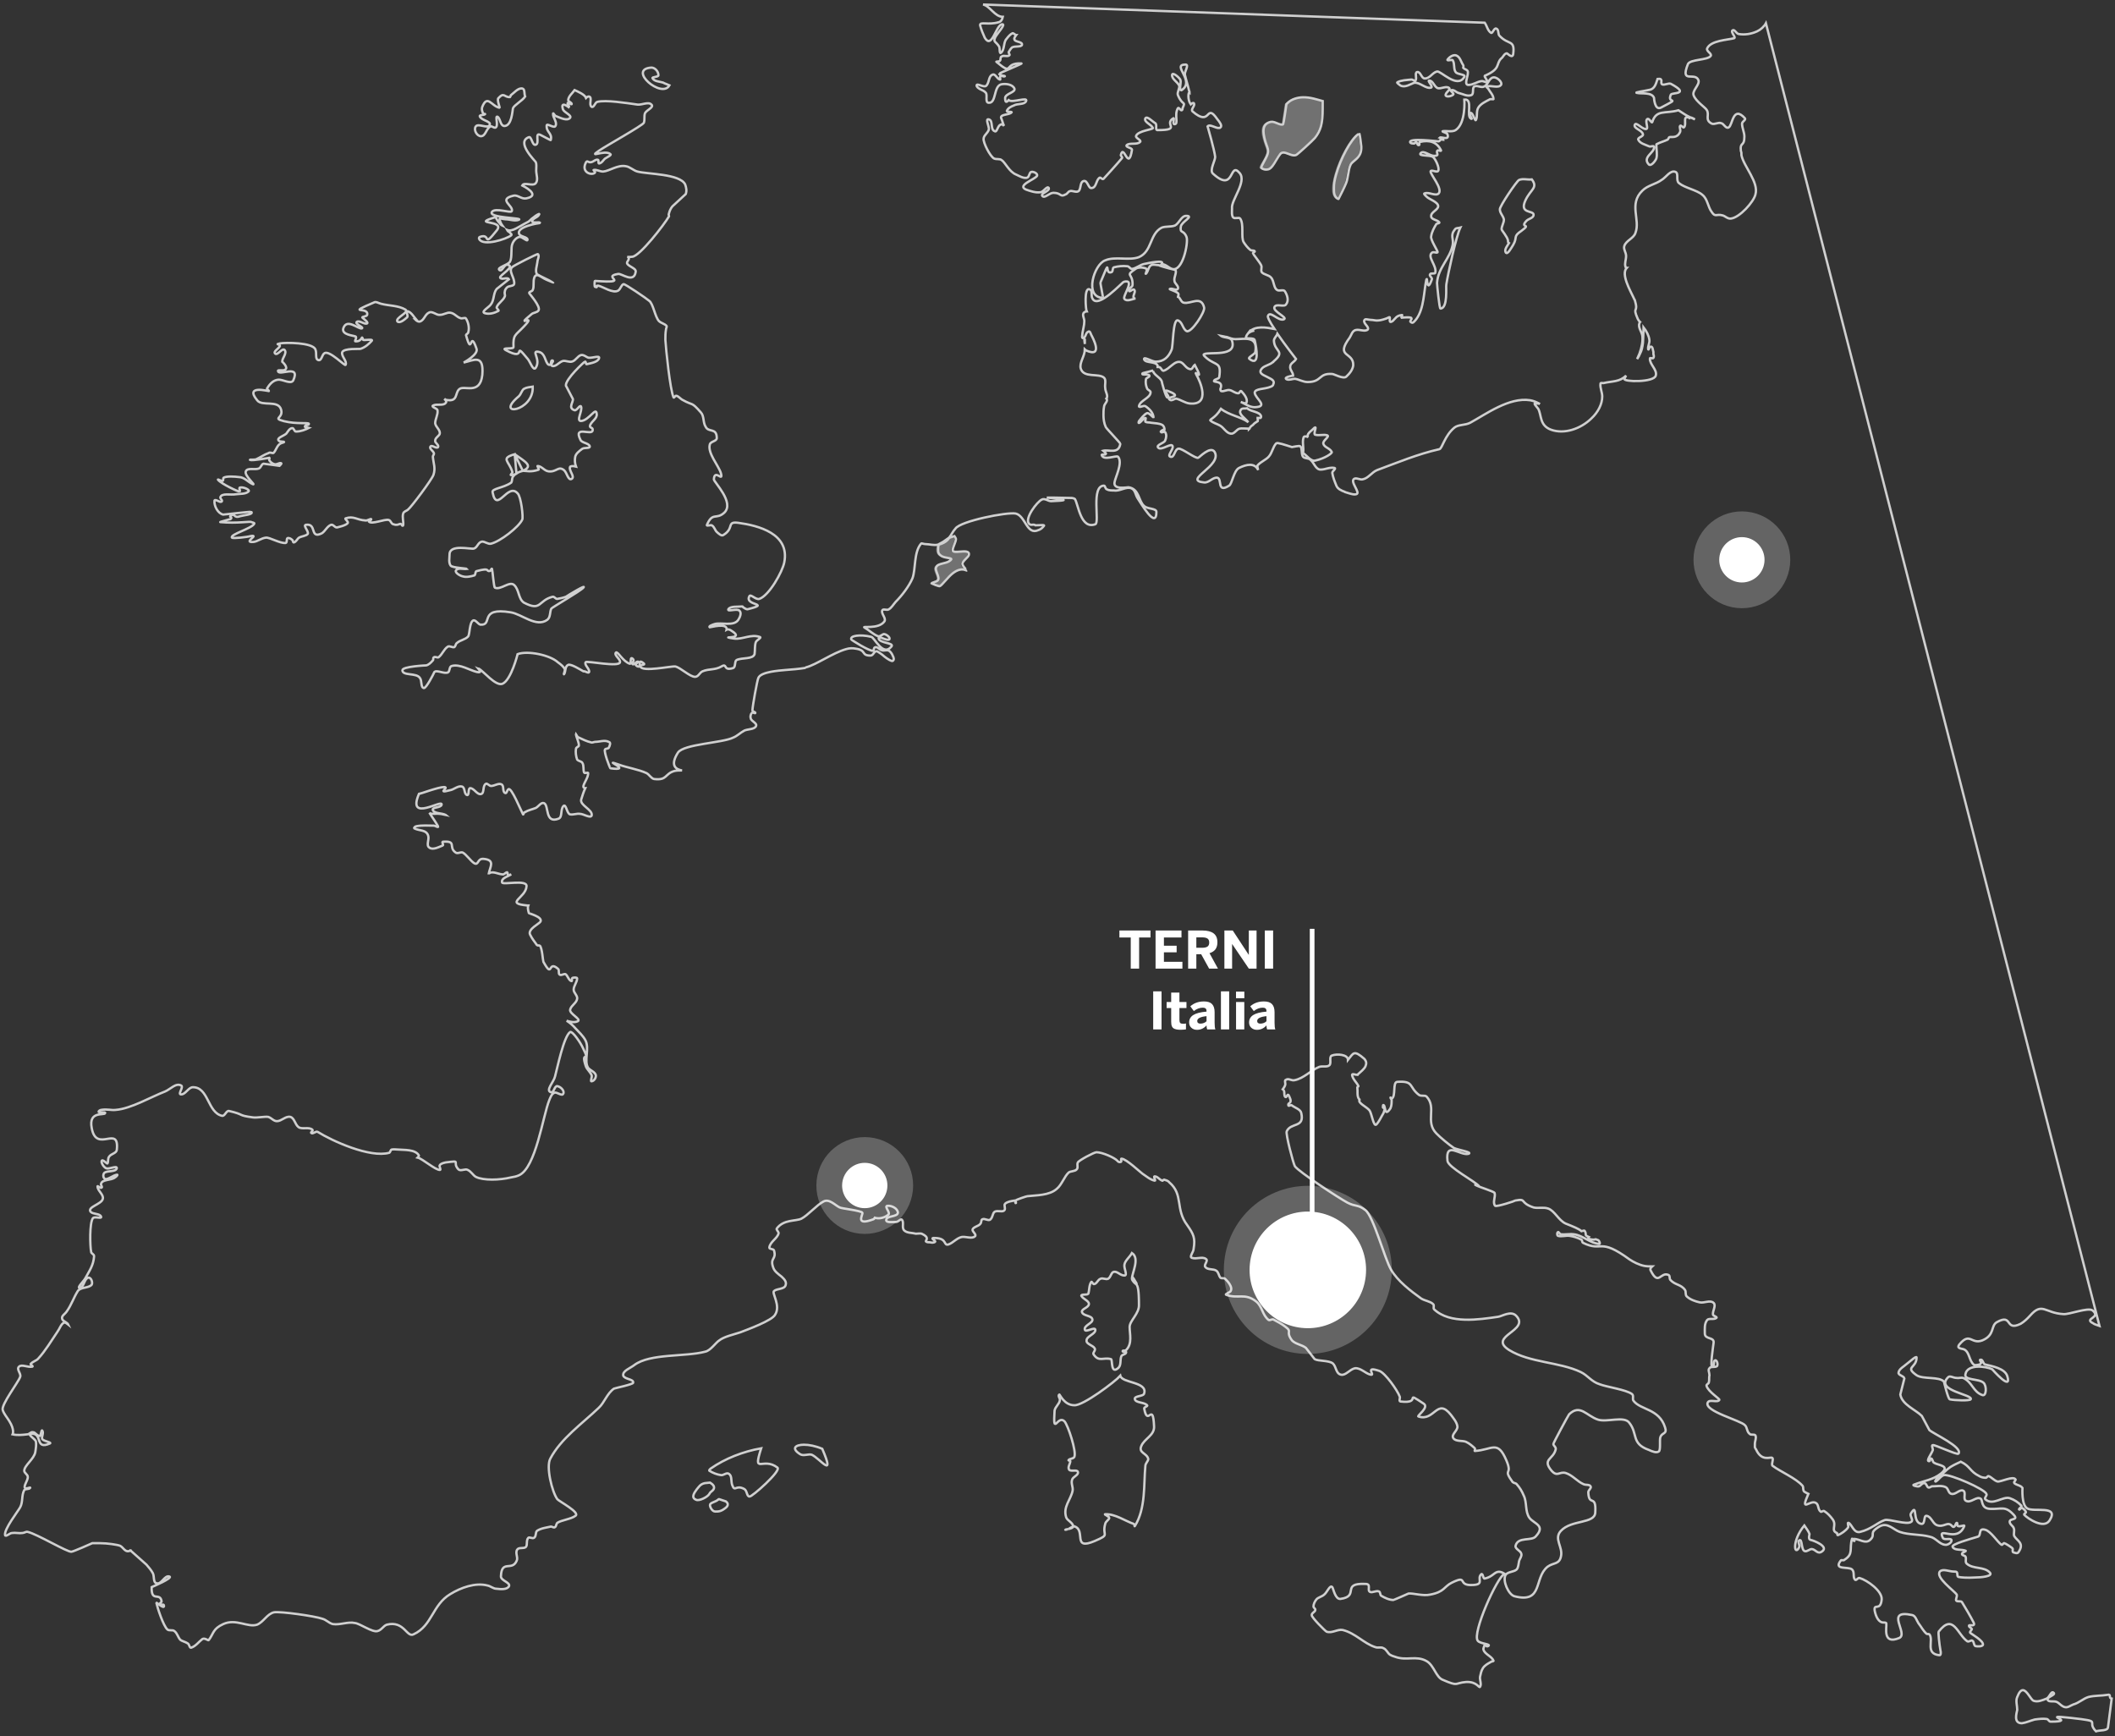 <?xml version="1.0" encoding="UTF-8"?>
<svg width="452px" height="371px" viewBox="0 0 452 371" version="1.1" xmlns="http://www.w3.org/2000/svg" xmlns:xlink="http://www.w3.org/1999/xlink">
    <rect x="0" y="0" width="452" height="371" fill="#333333" stroke="none"/>
    <!-- Generator: Sketch 54.1 (76490) - https://sketchapp.com -->
    <title>terni-mapa-movil</title>
    <desc>Created with Sketch.</desc>
    <g id="Page-1" stroke="none" stroke-width="1" fill="none" fill-rule="evenodd">
        <g id="terni-mapa-movil" transform="translate(-39, -47)">
            <g id="Group-2-Copy" transform="translate(265.194, 232.885) rotate(6) translate(-265.194, -232.885) translate(20.694, 24.885)">
                <g id="Group" opacity="0.767" transform="translate(244.433, 207.715) rotate(-6) translate(-244.433, -207.715) translate(18.433, 22.715)">
                    <path d="M209.928,0.371 C211.433,0.684 212.405,2.981 214.157,3.004 C214.032,3.577 213.78,4.032 213.282,4.147 C211.043,4.834 209.183,3.921 209.308,4.838 C209.557,5.755 209.927,6.669 210.3,7.471 C211.793,9.993 212.664,4.953 213.908,4.609 C215.028,4.38 213.036,6.44 212.538,7.357 C212.041,8.503 212.66,8.158 213.406,9.419 C213.531,9.763 213.405,11.02 213.779,10.676 C214.525,9.988 214.279,8.845 214.777,7.928 C215.15,7.47 215.519,6.901 216.141,6.557 C216.39,6.328 216.766,6.9 217.015,6.9 C216.766,7.244 216.518,7.585 216.643,7.814 C216.643,8.387 218.38,8.274 218.255,8.962 C218.131,9.535 216.763,9.189 216.141,9.533 C215.892,9.762 215.645,10.103 215.397,10.562 C215.397,10.791 215.77,11.138 215.521,11.253 C215.023,11.596 214.406,11.137 213.908,11.481 C213.535,11.596 213.779,12.166 213.531,12.395 C213.406,12.624 212.662,12.509 212.786,12.624 C216.643,15.833 214.15,12.737 218.131,12.967 C218.504,12.967 213.406,15.028 213.406,15.143 C213.282,15.601 215.026,15.605 214.529,15.72 C214.28,15.834 213.903,15.491 213.655,15.72 C213.406,15.834 213.779,16.52 213.531,16.405 C212.908,16.291 212.54,15.033 211.918,15.377 C211.047,15.721 211.294,17.209 210.548,17.782 C210.05,18.126 208.558,17.095 208.558,17.668 C208.558,18.011 208.935,18.238 209.308,18.467 C209.805,18.697 210.299,18.923 210.548,19.267 C210.921,19.84 210.297,21.368 211.168,21.368 C212.785,21.482 212.161,17.898 213.779,17.439 C214.774,17.21 216.27,17.436 216.643,18.353 C216.892,19.155 214.777,19.384 214.653,20.301 C214.653,21.333 214.899,21.369 215.397,20.796 C216.143,21.484 219.627,19.993 219.129,21.025 C218.756,21.827 217.265,21.486 216.519,21.944 C215.897,22.173 215.273,22.514 215.025,23.087 C214.9,23.431 216.266,23.2 216.017,23.43 C215.519,24.003 213.654,23.775 213.779,24.578 C214.027,25.151 214.156,25.724 214.405,26.297 C214.156,26.068 213.903,25.834 213.655,26.063 C213.033,26.292 212.912,27.784 212.414,27.44 C211.419,27.096 212.163,25.15 211.168,24.921 C210.297,24.691 211.293,26.409 211.168,27.097 C210.919,27.899 210.052,28.357 210.052,29.045 C209.928,29.847 211.419,32.825 212.29,33.283 C212.788,33.513 213.535,33.282 213.908,33.626 C214.655,34.085 215.522,36.144 217.015,36.717 C217.761,37.06 218.507,37.522 219.253,37.408 C219.875,37.293 219.748,36.26 220.245,36.145 C220.743,36.031 221.616,36.487 221.492,36.945 C221.118,37.747 217.014,39.01 219.129,39.927 C220.124,40.271 221.117,40.613 222.112,40.498 C222.858,40.498 223.605,39.011 223.978,39.584 C224.227,40.272 222.11,40.725 222.608,41.298 C223.105,41.871 224.099,40.612 224.97,40.612 C226.712,40.612 226.337,41.643 227.58,40.955 C227.954,40.841 228.081,40.384 228.455,40.27 C228.952,40.04 229.817,40.613 230.315,40.27 C230.937,39.811 230.566,38.322 231.437,38.093 C232.308,37.864 232.433,39.813 233.179,39.584 C234.174,39.469 234.045,37.981 234.792,37.408 C235.04,37.178 235.417,37.865 235.666,37.636 C235.79,37.522 239.018,33.971 239.64,33.169 C239.765,32.94 239.268,32.707 239.392,32.478 C240.014,30.071 241.008,36.149 241.754,31.45 C241.879,30.991 240.265,30.874 240.638,30.416 C241.26,29.843 242.875,30.418 243.497,29.73 C243.87,29.387 242.504,28.932 242.629,28.473 C243.002,27.327 246.356,27.098 246.231,26.754 C245.858,25.952 244.246,25.494 244.619,24.692 C244.992,24.119 246.105,25.377 246.727,25.72 C247.225,26.064 246.607,27.211 247.229,27.211 C252.454,27.211 248.469,25.953 250.584,24.692 C250.957,24.463 250.334,25.949 250.832,25.949 C251.827,25.949 250.705,24.006 251.576,22.516 C251.825,22.286 252.077,22.973 252.326,22.973 C252.575,22.973 252.574,22.63 252.574,22.516 C253.32,20.911 252.571,22.137 251.576,19.73 C251.327,19.157 252.079,18.126 251.83,17.668 C251.457,16.865 250.211,16.294 250.336,15.377 C250.46,14.804 251.705,15.832 252.078,16.405 C252.327,16.978 251.954,17.78 252.078,18.467 C252.078,18.582 252.202,18.696 252.326,18.696 C255.436,16.748 250.084,13.201 253.194,13.201 C254.065,13.201 252.946,14.689 253.07,15.377 C253.319,16.523 253.689,17.55 253.938,18.696 C253.938,18.811 254.068,18.924 254.068,19.153 C253.819,18.924 253.57,20.679 254.316,21.71 C254.316,21.71 255.06,21.023 255.06,21.71 C255.06,22.169 254.315,22.857 254.688,23.201 C258.793,26.754 257.421,21.138 260.033,24.921 C260.406,25.379 261.151,26.296 260.653,26.64 C260.529,26.754 260.53,26.754 260.405,26.754 C259.659,26.869 258.416,25.838 257.919,26.411 C257.919,26.411 259.413,31.565 259.537,32.941 C259.537,33.743 258.295,35.8 259.041,36.488 C263.768,40.843 262.519,33.738 264.758,36.374 C266.375,38.208 262.891,42.218 263.14,43.937 C263.14,44.625 263.014,45.426 263.388,45.885 C263.761,46.229 264.633,45.769 264.882,46.113 C265.753,47.374 265.004,50.12 265.626,51.152 C265.999,51.725 266.498,52.413 267.12,52.871 C267.369,52.986 267.864,52.87 267.988,53.1 C268.113,53.214 267.616,53.327 267.616,53.557 C267.616,53.671 269.11,55.503 269.358,56.076 C269.607,56.534 269.234,57.108 269.482,57.567 C269.98,58.14 270.975,58.136 271.473,58.709 C272.219,59.512 271.966,61.119 272.961,61.462 C273.459,61.577 274.206,61.233 274.455,61.691 C274.953,62.493 275.325,63.636 274.703,64.439 C274.33,65.126 272.59,64.208 272.217,65.01 C271.719,65.927 275.202,67.305 274.207,67.649 C273.088,68.107 271.35,65.812 270.853,66.844 C270.604,67.073 271.222,68.221 272.217,69.711 C270.403,69.377 268.131,68.946 266.748,70.397 L266.748,70.435 C267.093,70.231 267.494,70.123 267.906,70.054 C267.492,70.136 267.09,70.282 266.748,70.511 L266.748,70.435 C266.506,70.763 266.249,70.979 266.128,71.425 C265.879,71.998 267.864,71.428 267.988,72.116 C268.361,73.721 269.111,77.84 266.872,76.121 C266.374,75.777 267.988,75.208 268.112,74.635 C268.734,71.082 265.756,71.887 263.89,71.887 C263.268,71.887 262.645,71.654 262.023,71.425 C261.743,71.425 260.987,71.191 260.777,71.158 C260.789,71.168 260.754,71.182 260.777,71.196 C261.524,71.655 262.891,71.428 263.14,72.23 C264.259,75.783 258.294,74.519 257.175,75.092 C256.801,75.207 257.546,75.777 257.795,76.006 C259.785,77.611 260.903,76.693 260.405,80.016 C260.281,80.475 259.413,80.363 259.289,80.822 C259.164,81.165 261.4,80.702 260.653,82.536 C260.653,82.65 260.653,82.998 260.901,82.998 C261.399,83.113 262.021,82.655 262.643,82.77 C263.265,82.884 263.763,83.455 264.51,83.455 C264.758,83.455 264.881,82.769 265.13,82.998 C265.752,83.686 266.501,84.601 266.252,85.403 C266.128,85.747 265.503,85.518 265.006,85.289 C266.001,85.747 266.869,86.431 267.988,86.431 C271.098,86.317 268.113,84.602 267.988,83.341 C267.988,82.424 270.17,82.594 271.349,82.079 C271.722,81.964 271.969,81.736 271.969,81.507 C272.295,80.83 271.698,80.474 270.977,80.131 C270.876,80.079 270.79,80.027 270.687,79.978 C270.403,79.849 270.103,79.703 269.854,79.559 C269.252,79.213 268.891,78.801 269.606,78.068 C270.228,77.495 271.223,77.385 271.845,76.812 C271.969,76.812 271.969,76.812 271.969,76.697 C274.706,74.405 272.217,74.637 272.093,72.23 C272.093,71.657 272.713,71.198 272.837,70.739 C274.579,73.261 276.817,76.121 276.817,76.121 C276.569,76.694 275.577,77.038 275.577,77.726 C275.453,78.413 276.197,78.986 276.197,79.674 C276.197,79.674 273.956,80.015 274.827,80.473 C275.325,80.703 276.072,80.359 276.569,80.359 C277.44,80.474 278.309,81.05 279.304,81.05 C282.414,81.05 281.58,79.102 284.566,79.331 C284.939,79.331 286.932,80.475 287.554,79.902 C288.301,79.214 288.918,78.414 289.043,77.497 C289.167,74.517 285.064,75.894 288.298,71.539 C288.672,70.966 288.792,70.169 289.539,69.94 C290.409,69.71 291.533,70.398 292.155,69.825 C292.528,69.252 291.156,68.565 291.405,67.877 C291.529,67.419 292.277,67.763 292.775,67.763 C293.397,67.763 293.895,67.992 294.517,67.877 C294.766,67.877 295.885,67.645 296.756,67.186 C297.129,67.072 296.38,68.794 297.5,67.992 C298.122,67.419 298.246,66.844 299.49,66.729 C299.614,66.729 299.242,67.186 299.366,67.301 C299.366,67.301 301.48,67.071 301.48,67.415 C301.605,67.644 301.226,67.877 301.226,68.106 C301.351,68.335 301.728,68.449 301.852,68.334 C303.967,66.501 304.089,62.721 304.463,60.314 C305.085,56.418 304.459,62.954 305.827,59.172 C306.076,58.828 305.206,58.368 305.455,58.024 C305.579,57.68 306.577,58.025 306.577,57.681 C306.95,56.191 304.832,54.359 305.827,53.442 C306.2,53.099 306.824,53.557 307.073,53.328 C307.197,53.099 305.454,50.577 305.703,49.889 C305.827,48.973 306.327,48.058 306.825,47.256 C306.949,47.141 307.57,47.142 307.445,46.913 C306.948,46.34 305.703,46.338 305.703,45.651 C305.578,44.734 307.197,44.277 307.197,43.474 C307.197,42.558 305.208,41.991 304.711,41.418 C304.462,41.188 303.965,40.727 304.339,40.727 C305.209,40.383 306.699,41.414 307.321,40.727 C308.192,39.695 305.454,36.604 305.579,36.031 C305.703,35.573 306.948,36.375 307.197,35.917 C307.57,35.344 306.573,33.284 306.075,32.941 C305.329,32.482 302.843,32.823 303.465,32.135 C304.087,31.448 305.334,32.712 306.329,32.712 C307.697,32.712 306.575,32.022 307.073,31.564 C307.197,31.449 307.817,31.793 307.817,31.564 C306.946,29.73 305.331,29.272 303.341,29.73 C302.967,29.73 303.341,30.416 303.093,30.416 C302.719,30.531 302.721,29.845 302.472,29.73 C302.348,29.73 302.225,30.073 302.1,30.073 C301.727,30.073 301.351,30.074 301.226,29.845 C300.729,28.813 307.072,29.616 307.321,29.616 C307.445,29.616 307.569,29.388 307.693,29.273 C307.88,29.187 308.214,29.263 308.313,29.273 C308.313,29.015 307.744,28.919 307.569,28.854 C307.576,28.848 307.554,28.823 307.569,28.816 C307.818,28.587 309.685,29.501 309.187,28.125 C309.187,27.781 307.816,27.554 308.189,27.44 C309.06,27.325 310.183,27.67 310.93,27.211 C313.169,25.721 312.79,20.682 312.79,20.682 C314.78,20.453 313.04,24.348 314.284,24.806 C314.657,25.035 313.663,23.773 314.036,23.544 C314.658,23.315 315.027,25.493 315.276,25.035 C315.649,24.233 315.281,23.204 315.778,22.401 C316.276,21.599 317.27,21.14 318.141,20.682 C318.389,20.453 319.133,20.759 319.009,20.53 C319.009,19.727 318.26,19.041 317.887,18.353 C317.762,18.239 317.39,17.896 317.515,17.896 C318.51,17.552 320.005,18.356 320.627,17.553 C321,16.98 319.755,15.834 319.009,15.948 C318.013,16.063 317.889,17.552 317.018,17.896 C316.396,18.24 315.526,17.552 314.904,17.896 C314.407,18.24 314.906,19.501 314.284,19.73 C313.413,20.074 312.545,19.496 311.55,19.267 C311.052,19.153 310.553,18.467 309.931,18.696 C309.683,18.811 310.676,19.386 310.428,19.616 C310.054,19.959 309.064,20.188 308.815,19.844 C308.567,19.271 309.933,18.583 309.559,18.239 C308.937,17.666 307.819,18.468 307.073,18.239 C306.327,17.895 306.077,16.634 305.331,16.634 C304.709,16.519 306.2,17.895 305.703,18.125 C304.583,18.468 303.344,16.976 302.1,17.091 C301.354,17.32 300.113,18.241 299.118,17.668 C298.869,17.438 298.243,17.091 298.492,16.977 C299.363,16.518 300.485,16.52 301.48,16.405 C301.853,16.405 302.224,16.863 302.348,16.634 C302.722,16.061 302.098,14.915 302.72,14.8 C303.467,14.686 303.592,16.177 304.339,16.177 C305.458,16.177 305.954,14.915 306.949,14.686 C307.695,14.457 311.297,18.47 312.79,15.834 C313.163,15.261 311.303,15.373 310.93,14.8 C310.432,14.113 310.801,13.083 310.304,12.281 C310.179,12.052 309.063,12.511 309.187,12.167 C309.561,11.594 310.432,11.023 311.054,11.253 C311.924,11.596 312.044,12.627 312.542,13.315 C312.666,13.544 312.542,13.772 312.542,13.886 C312.915,14.345 313.664,14.226 313.54,15.029 C313.54,15.831 312.669,17.553 313.664,17.553 C314.659,17.553 315.528,16.863 316.398,16.748 C316.896,16.633 317.514,17.206 317.763,16.862 C317.763,16.748 317.018,15.72 317.142,15.605 C320.626,14.116 319.507,13.084 320.627,11.938 C321.125,11.594 321.245,10.905 321.867,10.79 C321.992,10.79 323.113,12.056 323.237,10.91 C323.61,7.815 322.245,9.077 320.379,7.128 C319.881,6.785 320.251,5.752 319.629,5.523 C319.131,5.294 318.886,6.552 318.513,6.437 C317.766,5.979 317.64,4.949 317.142,4.261 L209.928,0.371 Z M377.24,4.381 C376.867,5.068 376.12,5.751 375.374,6.095 C374.13,6.668 372.762,6.901 371.393,6.671 C370.896,6.557 370.526,5.637 370.153,5.866 C369.531,6.21 371.023,7.471 370.401,7.585 C369.157,7.929 365.425,8.043 364.679,9.762 C364.43,10.335 365.802,10.908 365.429,11.367 C364.807,12.284 361.078,12.055 360.58,13.086 C358.838,17.441 362.066,14.686 362.812,16.52 C363.186,17.551 361.323,18.813 361.82,19.844 C362.318,21.105 364.306,22.4 364.555,22.858 C365.301,23.89 364.059,25.032 365.677,25.835 C366.299,26.064 367.045,25.491 367.667,25.72 C368.289,25.835 368.657,26.984 369.279,26.64 C370.15,26.181 370.151,21.827 372.764,24.692 C373.012,25.036 372.138,25.376 372.138,25.835 C372.138,26.751 372.64,27.671 372.64,28.588 C372.64,30.88 371.641,29.615 371.89,31.678 C372.014,31.907 372.014,32.249 372.014,32.592 C372.511,34.999 375.748,38.319 375.002,40.955 C374.629,42.56 371.641,45.884 369.775,46.113 C369.029,46.228 368.537,45.537 367.915,45.422 C366.671,45.078 366.423,45.883 365.677,44.737 C364.806,43.591 364.806,41.986 363.686,41.069 C362.567,40.038 359.916,39.582 358.672,38.55 C357.926,37.977 358.668,36.489 357.922,36.145 C356.803,35.687 355.935,37.292 354.94,37.865 C353.696,38.782 351.955,39.009 350.835,40.155 C347.85,43.021 350.467,46.339 349.347,49.204 C348.974,50.35 347.358,50.805 346.985,51.952 C346.736,52.639 347.357,53.326 347.357,54.128 C347.357,54.93 346.984,55.731 347.233,56.419 C347.233,56.533 347.356,56.653 347.481,56.653 C346.237,58.028 348.229,61.458 348.975,63.062 C349.099,63.291 349.099,63.41 349.223,63.525 C350.094,66.504 348.599,64.669 349.843,67.535 C349.967,67.764 350.09,67.991 350.339,68.22 C350.215,68.335 350.215,68.449 350.215,68.449 C349.842,69.366 350.711,70.28 350.835,71.196 C350.96,72.343 350.713,73.603 350.215,74.978 C350.091,75.322 349.843,75.777 349.719,76.121 C349.968,75.777 350.215,75.322 350.339,74.978 C350.712,74.29 350.835,73.604 350.959,72.687 C350.959,72.229 351.089,70.624 351.089,69.363 C351.711,70.165 352.205,71.085 352.329,72.002 C352.454,72.689 351.957,73.376 352.081,74.064 C352.206,74.293 352.329,73.487 352.578,73.487 C353.075,73.373 353.073,74.291 353.198,74.635 C353.198,74.864 353.198,74.978 353.198,75.092 C353.322,75.436 353.322,75.663 353.198,75.892 C353.073,76.121 352.453,75.777 352.453,76.006 C352.329,77.267 354.073,78.413 353.7,79.674 C353.326,81.164 346.736,81.047 346.985,80.359 C347.109,80.13 347.232,79.903 347.357,79.674 C345.988,81.049 344.498,80.82 342.508,81.279 C342.259,81.279 341.888,81.164 341.888,81.393 C341.764,82.31 342.26,83.224 342.26,84.141 C342.26,85.745 341.39,87.499 339.898,88.874 C337.658,91.04 334.169,92.27 331.317,91.241 C328.829,90.324 329.328,88.149 328.582,86.774 C328.333,86.43 327.464,85.517 327.962,85.631 C328.335,85.631 328.705,85.631 328.954,85.746 C328.332,85.402 327.586,85.055 326.84,84.94 C322.362,84.253 317.395,87.922 314.036,89.756 C312.916,90.329 311.546,90.096 310.676,90.784 C308.561,92.503 308.067,95.289 307.445,95.404 C302.842,96.435 298.493,98.266 294.139,99.871 C293.02,100.329 292.276,101.589 291.157,101.819 C290.535,102.048 289.913,101.475 289.291,101.704 C288.171,102.277 290.788,104.8 289.669,105.029 C289.295,105.143 288.797,105.029 288.05,104.8 C287.817,104.72 287.552,104.66 287.306,104.572 L287.265,104.528 C286.478,104.243 285.72,103.883 285.44,103.195 C285.067,102.278 284.69,101.364 284.566,100.447 C284.566,100.104 285.441,99.528 285.068,99.414 C284.073,99.184 283.033,99.756 282.162,99.756 C281.043,99.871 280.67,98.267 279.924,97.694 C279.551,97.236 278.685,97.467 278.312,97.009 C277.814,96.321 278.308,94.718 277.438,94.718 C277.189,94.718 276.571,94.832 275.949,94.947 C274.456,94.488 272.838,93.917 272.589,94.147 C271.842,94.949 271.723,96.206 270.977,97.009 C270.355,97.696 269.361,98.04 268.614,98.842 C268.49,98.957 268.614,99.527 268.738,99.871 C267.992,98.266 266.251,98.611 264.634,99.414 C263.514,99.987 263.141,102.851 262.519,103.195 C259.783,104.914 261.153,101.59 259.909,101.476 C258.914,101.476 258.17,102.624 257.175,102.51 C252.447,102.051 261.155,98.96 259.413,95.98 C258.542,94.605 256.053,97.237 255.929,97.237 C255.307,97.466 252.452,95.175 251.706,95.289 C250.835,95.404 250.834,97.353 249.964,97.009 C249.217,96.779 250.584,95.52 250.46,94.832 C250.335,93.801 247.975,95.863 247.353,95.061 C246.856,94.488 248.593,94.143 248.841,93.57 C249.09,92.997 249.215,92.315 248.841,91.742 C248.717,91.513 248.098,91.971 247.973,91.742 C247.724,91.627 248.221,91.356 248.469,91.241 C248.469,91.241 248.717,91.356 248.717,91.241 C248.717,90.897 248.595,90.442 248.221,90.213 C247.599,89.869 246.73,89.87 245.859,89.756 C245.486,89.641 244.992,89.756 244.619,89.527 C244.494,89.298 244.868,88.722 244.619,88.722 C244.121,88.837 243.87,89.412 243.373,89.756 C243.124,89.87 243.124,89.757 243.249,89.413 C243.622,88.955 244.369,87.923 244.991,87.694 C245.488,87.579 246.48,88.952 246.355,88.493 C246.231,87.577 245.49,86.776 244.619,86.203 C244.246,85.974 243.249,86.661 243.249,86.203 C243.497,84.942 245.735,84.487 245.735,83.227 C245.735,82.883 245.115,82.765 244.991,82.421 C244.742,81.848 244.618,81.161 244.743,80.473 C244.743,80.13 245.611,80.017 245.487,79.674 C245.238,79.215 243.744,79.675 243.993,79.217 C243.993,79.105 245.286,78.897 246.272,78.569 C246.253,78.586 246.231,78.605 246.231,78.645 C246.48,79.562 247.724,80.019 248.097,80.822 C248.097,80.936 248.97,84.369 249.344,84.369 C250.339,84.369 247.226,81.851 250.336,83.341 C252.326,84.372 248.844,84.139 249.84,84.826 C250.213,85.17 250.831,84.598 251.204,84.598 C252.199,84.827 253.073,85.517 254.068,85.631 C258.671,86.09 256.303,80.82 255.556,79.559 C254.686,77.955 257.424,81.623 255.184,77.383 C254.811,77.612 254.69,78.412 254.192,78.297 C253.321,78.182 252.948,77.155 252.202,76.812 C250.833,76.353 249.838,78.301 248.469,78.645 C248.096,78.645 247.975,77.84 247.477,77.84 L247.229,77.84 L247.229,77.497 C246.732,76.58 244.738,77.043 244.365,76.24 C244.116,75.438 245.98,76.697 246.851,76.697 C248.593,76.697 249.59,75.668 250.212,74.178 C250.585,73.49 250.456,67.534 251.576,67.877 C252.571,68.221 252.571,69.71 253.442,70.168 C254.437,70.627 257.423,66.041 257.175,65.124 C256.553,62.488 254.315,64.44 252.822,64.096 C252.2,63.981 252.074,62.948 251.576,62.834 C251.576,62.719 251.706,62.606 251.706,62.377 C251.83,61.689 249.217,61.234 249.964,61.12 C250.461,61.005 251.327,61.578 251.576,61.12 C251.825,60.547 250.832,59.973 250.832,59.4 C250.707,58.598 251.329,57.797 251.08,57.11 C251.08,57.11 248.099,56.42 247.477,56.076 C246.98,56.076 246.357,55.847 245.859,56.076 C245.237,56.42 245.24,57.451 244.743,57.909 C244.494,58.139 245.116,57.11 244.867,56.881 C244.494,56.537 243.002,56.423 242.505,56.881 C240.141,58.486 242.003,57.678 241.879,60.314 C241.878,60.773 240.886,61.118 241.134,61.577 C241.259,61.921 242.008,61.004 242.257,61.348 C242.63,61.807 241.878,62.489 242.127,63.062 C242.127,63.177 242.256,63.182 242.505,63.182 C241.634,63.411 240.64,63.869 240.142,63.296 C239.645,62.723 242.631,58.941 240.018,59.629 C239.769,59.629 234.423,65.589 233.303,63.182 C232.93,62.609 233.424,61.463 232.677,61.234 C231.433,60.776 231.933,65.7 232.057,65.93 C231.933,65.93 231.685,66.043 231.561,66.158 C230.939,66.617 231.685,67.533 231.561,68.22 C231.561,68.908 231.313,69.709 231.189,70.511 C231.189,70.855 230.94,71.768 231.313,71.653 C231.935,71.539 231.807,70.512 232.429,70.282 C232.802,70.053 232.931,70.739 233.055,70.968 C233.304,71.426 235.79,76.012 231.933,74.292 C231.809,74.178 231.809,74.178 231.685,74.064 C231.685,75.554 230.444,76.922 230.817,78.183 C231.439,80.246 234.67,79.099 235.79,80.131 C236.287,80.589 235.913,81.619 236.038,82.307 C236.038,83.109 236.783,84.025 236.286,84.598 C236.783,85.056 235.79,85.744 235.79,86.317 C235.665,87.005 235.666,87.578 235.666,88.151 C235.666,88.953 235.788,89.868 236.162,90.67 C236.41,91.128 239.268,94.032 239.268,94.261 C238.895,96.553 236.786,95.403 235.542,95.746 C235.636,95.853 236.372,96.244 236.162,96.437 C236.037,96.667 235.169,96.437 235.294,96.666 C235.667,97.927 238.399,96.665 238.772,97.009 C239.892,98.269 238.152,101.478 238.028,102.51 C237.779,104.114 240.637,103.538 241.01,103.538 C243.374,103.882 243.121,106.516 244.365,107.548 C245.111,108.236 246.981,108.003 246.981,108.805 C246.981,112.702 243.623,106.86 243.001,105.943 C242.503,105.255 242.501,104.11 241.63,103.766 C240.511,103.308 239.148,104.453 237.904,104.223 C237.406,104.223 236.783,104.224 236.41,103.995 C236.037,103.88 236.038,103.195 235.79,103.195 C232.928,103.195 234.919,111.1 233.923,111.444 C230.813,112.59 230.317,107.318 229.571,106.057 C229.446,105.942 229.075,105.829 228.951,105.829 C225.405,105.743 223.92,105.731 223.565,105.752 C224.135,105.873 230.794,106.281 224.474,106.514 C223.852,106.514 223.106,105.828 222.484,106.171 C221.488,106.63 218.754,110.183 219.749,111.329 C219.874,111.444 219.997,111.558 220.245,111.558 C220.494,111.558 220.871,111.443 221.12,111.672 C222.239,111.672 223.353,111.442 222.856,111.901 C222.483,112.359 222.113,112.586 221.74,112.701 C219.252,113.847 219.006,109.612 216.891,109.153 C215.025,108.809 205.159,110.753 204.04,112.358 C203.418,113.045 203.173,113.733 202.676,114.306 L201.429,115.182 L200.313,115.797 C199.442,116.026 198.45,115.682 197.579,115.682 C197.206,115.682 196.829,115.453 196.705,115.568 C195.088,117.402 195.585,121.063 194.839,123.011 C194.092,124.73 192.604,126.674 191.236,128.05 C190.738,128.623 190.364,129.311 189.742,129.655 C189.369,129.884 188.502,129.425 188.378,129.883 C188.129,130.571 189.247,131.486 188.874,132.174 C187.63,134.008 183.774,133.092 184.645,133.551 C185.64,134.124 186.384,134.926 187.503,135.384 C188.001,135.499 188.5,134.807 188.874,134.922 C189.371,135.036 190.239,135.726 189.866,136.07 C189.244,136.414 187.628,135.154 187.628,135.841 C187.752,136.873 190.99,136.758 190.368,137.561 C188.502,139.853 186.762,135.613 186.015,135.499 C183.652,134.925 181.413,135.268 181.787,136.07 C181.787,136.184 185.641,138.589 186.387,138.475 C186.636,138.475 186.511,138.018 186.759,137.789 C187.257,137.445 187.756,138.246 188.254,138.36 C188.751,138.59 189.492,138.131 189.99,138.589 C190.239,138.818 190.491,139.165 190.616,139.509 C190.865,139.967 190.989,140.422 190.616,140.651 C190.367,140.766 189.62,140.31 188.874,139.737 C188.252,139.164 187.504,138.704 187.255,138.589 C186.633,138.474 186.513,139.509 185.891,139.509 C183.776,139.509 185.143,138.362 182.655,138.018 C182.033,137.903 181.411,137.903 180.665,138.132 C177.803,138.934 174.328,141.455 172.089,142.028 C172.089,142.028 172.089,142.027 171.965,142.142 C170.597,142.371 169.105,142.484 167.613,142.599 C166.493,142.714 162.393,142.943 161.896,144.318 C161.647,144.891 160.65,150.388 160.65,151.19 C160.65,151.534 161.27,151.533 161.27,151.762 C161.27,151.991 160.774,151.533 160.526,151.762 C160.277,151.991 160.153,152.566 160.278,152.91 C160.402,153.597 161.767,153.936 161.394,154.624 C161.021,155.311 159.654,155.199 158.907,155.543 C158.037,156.002 157.416,156.69 156.545,157.034 C154.306,158.18 145.977,158.405 144.733,160.239 C142.992,162.989 144.239,163.829 145.607,164.058 C144.985,164.058 144.487,164.058 143.989,164.173 C141.874,164.746 142.498,166.236 139.637,165.892 C139.015,165.777 138.64,164.974 138.018,164.63 C136.277,163.827 133.92,163.484 132.054,162.796 C128.073,161.421 135.412,164.289 130.311,163.601 C130.187,163.601 128.781,159.897 129.154,159.553 C129.403,159.324 129.815,159.44 129.939,159.211 C130.188,158.752 130.437,158.063 129.939,157.948 C129.069,157.49 128.035,157.948 127.04,157.948 C126.791,157.948 126.414,158.177 126.165,158.062 C125.17,157.833 124.302,157.378 123.307,156.92 C123.214,156.834 123.052,156.445 122.976,156.343 C122.974,156.351 122.935,156.329 122.935,156.343 C123.059,157.145 123.555,157.946 123.555,158.748 C123.555,158.977 122.935,159.095 122.935,159.439 C122.811,160.127 122.934,161.042 123.183,161.73 C123.432,162.074 124.181,162.11 124.305,162.453 C124.678,163.026 124.428,163.942 124.677,164.516 C124.802,164.745 125.545,164.401 125.545,164.63 C125.545,165.547 124.802,166.461 124.553,167.263 C124.429,167.722 124.676,167.84 124.925,167.84 C124.552,168.642 124.306,169.443 124.057,170.245 C123.684,171.506 126.544,172.418 126.295,173.678 C126.047,174.366 124.55,173.335 123.803,173.335 C123.057,173.221 122.441,173.564 121.695,173.45 C120.948,173.335 120.823,170.928 120.201,171.73 C119.579,172.533 120.079,174.025 119.208,174.369 C116.223,175.515 117.216,171.503 116.096,171.045 C115.474,170.816 114.976,171.729 114.354,172.073 C113.483,172.417 112.738,172.534 111.991,172.993 C111.743,172.993 111.744,173.564 111.619,173.45 C111.122,172.533 109.135,167.61 108.513,168.069 C108.14,168.298 108.142,169.098 107.769,168.868 C107.147,168.525 107.641,167.379 107.019,167.035 C106.397,166.691 105.527,167.377 104.78,167.377 C104.407,167.377 103.913,166.691 103.664,166.92 C102.918,167.379 103.418,168.868 102.672,169.097 C101.801,169.326 101.181,167.84 100.31,167.84 C99.812,167.955 100.181,169.325 99.684,169.325 C98.937,169.096 99.314,167.721 98.568,167.492 C97.697,167.263 96.828,168.182 95.957,168.297 C92.972,169.099 96.079,167.606 94.711,167.606 C93.591,167.606 89.491,169.097 89.366,169.097 C86.754,175.286 94.588,170.012 94.215,171.388 C94.091,172.075 92.1,171.848 92.349,172.536 C92.722,173.338 94.212,173.106 95.083,173.564 C95.111,173.581 95.112,173.592 95.124,173.602 C94.944,173.57 94.216,173.335 93.843,173.335 C93.096,173.221 92.351,173.45 91.729,173.221 C91.729,173.221 91.605,173.107 91.605,173.107 C92.351,174.253 93.471,175.854 93.471,176.083 C93.471,176.312 92.845,175.855 92.597,175.855 C91.353,175.855 90.114,175.74 88.87,175.969 C88.621,175.969 88.244,176.311 88.368,176.426 C89.363,176.999 90.983,176.656 91.356,178.031 C91.605,178.833 90.858,180.092 91.605,180.55 C92.351,181.123 93.592,180.437 94.463,180.093 C94.712,179.979 94.214,179.408 94.463,179.293 C97.573,179.064 95.58,180.438 97.197,181.584 C97.571,181.928 98.194,181.469 98.692,181.584 C99.438,181.928 100.431,183.416 101.178,183.875 C102.173,184.448 101.8,182.841 103.168,182.955 C105.781,183.184 104.533,184.675 104.284,186.165 L104.284,186.28 C104.284,186.165 104.408,186.051 104.532,185.937 C105.403,185.593 106.402,186.28 107.397,186.28 C107.77,186.165 107.892,185.823 108.265,185.823 C108.389,185.937 108.265,186.279 108.389,186.394 C108.482,186.48 108.929,186.323 109.092,186.28 C108.337,186.73 106.897,187.093 107.143,187.999 C107.267,188.572 112.494,187.309 112.369,188.799 C112.245,191.32 107.517,192.465 112.617,192.923 C112.617,192.923 112.742,192.923 112.742,192.923 C112.617,193.267 112.617,193.726 112.866,194.528 C112.866,194.643 115.849,195.33 115.352,196.362 C115.103,196.82 112.616,197.963 113.114,199.11 C113.487,199.912 114.11,200.713 114.608,201.4 C114.732,201.515 115.103,201.4 115.228,201.514 C115.725,202.088 115.848,204.609 115.972,204.953 C118.087,208.735 116.839,204.49 119.078,206.439 C119.452,206.668 119.083,207.472 119.456,207.701 C119.83,207.93 120.323,207.472 120.697,207.587 C121.194,207.931 121.321,208.843 121.943,209.072 C122.192,209.187 121.942,208.501 122.191,208.387 C122.564,208.272 123.183,208.272 123.183,208.501 C123.183,209.303 122.439,210.103 122.439,210.906 C122.439,211.593 123.307,212.166 123.183,212.854 C123.059,213.771 121.944,214.227 121.695,215.144 C121.446,216.061 124.178,217.205 123.307,217.663 C122.561,218.007 121.691,217.778 120.945,217.549 C121.691,218.008 122.313,218.581 122.811,219.154 C123.557,219.957 124.428,220.757 124.925,221.674 C125.92,223.393 124.55,226.142 125.545,227.631 C126.043,228.205 126.915,228.435 127.164,229.122 C127.288,229.581 126.917,230.379 126.295,230.493 C125.922,230.608 126.42,229.58 126.295,229.237 C126.047,228.549 125.298,227.976 125.049,227.289 C123.805,223.621 126.171,226.831 124.429,223.393 C123.932,222.247 122.192,219.725 121.695,219.954 C120.326,220.871 118.956,227.631 118.458,229.465 C118.21,230.611 116.346,232.478 117.59,232.822 C118.212,233.051 118.332,231.413 118.954,231.527 C119.701,231.642 120.574,232.592 120.201,233.165 C119.952,233.738 118.832,232.707 118.334,232.936 C117.712,233.166 117.467,233.968 117.218,234.542 C115.85,237.98 114.359,248.972 110.751,250.576 C110.254,250.805 109.755,250.924 109.009,251.039 C106.645,251.612 103.167,251.727 101.55,250.924 C100.928,250.581 100.554,249.777 99.808,249.434 C99.31,249.09 98.315,249.778 97.817,249.319 C96.325,247.715 98.691,247.37 95.083,247.829 C94.585,247.943 94.092,248.056 93.843,248.4 C93.594,248.629 94.216,249.434 93.843,249.434 C92.848,249.434 90.113,247.029 89.118,246.8 C89.243,246.686 89.366,246.458 89.366,246.343 C88.62,244.968 86.009,245.195 85.014,245.081 C84.516,245.081 84.017,244.966 83.519,245.081 C83.271,245.195 83.272,245.652 83.023,245.766 C78.918,246.912 70.843,243.248 67.733,241.299 C67.36,241.07 66.612,241.872 66.363,241.528 C66.114,241.413 66.86,241.071 66.611,240.842 C65.865,240.155 64.375,240.844 63.629,240.271 C62.882,239.698 62.757,238.324 61.886,238.095 C60.891,237.865 60.023,239.009 59.028,239.009 C58.282,239.009 57.908,238.324 57.162,238.095 C56.415,237.98 54.802,238.323 53.931,238.209 C50.448,237.75 52.276,237.634 48.793,236.832 C48.171,236.718 47.921,237.981 47.299,237.866 C44.189,237.178 44.439,231.756 41.08,231.756 C40.085,231.756 39.465,233.399 38.47,233.285 C37.848,233.17 39.091,231.757 38.594,231.413 C37.474,230.725 36.235,232.211 35.115,232.67 C32.13,233.816 27.784,236.374 24.55,236.604 C23.554,236.718 22.806,236.374 21.437,236.604 C21.313,236.604 20.817,236.832 20.941,237.061 C21.314,237.29 22.436,236.945 22.311,237.289 C22.187,237.862 18.701,236.717 19.447,240.499 C20.442,246.001 25.42,239.579 24.798,245.195 C24.673,245.883 23.553,245.999 23.18,246.572 C22.806,247.03 23.056,247.599 22.807,248.057 C22.683,248.172 21.437,246.682 21.561,247.829 C21.686,248.287 22.062,248.862 22.559,249.091 C23.181,249.32 24.922,248.403 24.798,249.091 C24.549,249.893 22.934,249.547 22.187,250.005 C21.69,250.463 21.937,251.496 22.559,251.382 C23.306,251.267 24.051,250.577 24.798,250.462 C25.171,250.347 24.669,250.924 24.42,251.039 C23.549,251.726 21.686,251.378 21.437,252.41 C21.313,252.639 21.81,253.101 21.561,253.215 C21.312,253.444 20.569,252.643 20.693,252.987 C20.693,253.904 22.058,254.703 21.809,255.62 C21.561,256.766 18.453,257.336 19.199,258.368 C19.697,258.941 21.188,258.714 21.437,259.402 C21.686,259.975 20.068,259.286 19.695,259.744 C18.949,260.776 19.074,265.698 19.323,266.959 C19.323,267.303 19.949,267.415 19.949,267.873 C19.825,269.822 18.954,270.97 18.083,272.574 C17.71,273.262 16.09,274.751 16.961,274.636 C17.831,274.407 17.832,272.689 18.703,272.46 C19.325,272.345 19.696,273.487 19.447,273.945 C18.825,274.748 17.087,274.405 16.465,275.322 C15.594,276.697 15.097,278.3 14.102,279.675 C13.729,280.248 12.986,280.593 13.11,281.166 C13.11,281.739 14.226,281.964 14.474,282.537 C14.346,282.439 13.785,281.894 13.482,282.08 C12.86,282.424 12.61,283.34 12.112,284.028 C10.868,285.861 9.506,288.147 8.013,289.752 C7.64,290.21 6.893,290.327 6.395,290.9 C6.271,291.014 7.016,291.356 6.767,291.471 C5.772,291.7 4.531,290.898 3.909,291.471 C3.287,292.044 4.406,292.96 4.157,293.647 C3.784,294.794 0.051,299.602 0.424,300.748 C0.673,301.55 1.297,302.242 1.794,303.044 C3.038,304.993 2.539,305.944 2.539,305.944 C3.534,306.173 4.656,306.059 5.651,305.944 C6.149,305.944 6.394,305.372 6.891,305.487 C7.389,305.487 7.639,306.172 8.261,306.287 C8.635,306.402 8.633,304.8 8.881,305.144 C9.255,305.717 8.633,306.514 8.881,306.973 C9.255,307.431 10.997,307.663 10.5,307.892 C7.141,309.382 9.132,305.486 6.395,305.83 C5.649,305.945 7.263,306.862 7.511,307.435 C7.636,308.123 7.512,308.923 7.387,309.726 C7.139,311.216 5.025,312.584 5.025,313.73 C5.025,314.189 5.775,314.534 5.775,314.993 C5.899,315.795 4.526,317.283 5.397,317.512 C5.646,317.512 6.52,317.168 6.271,317.398 C6.022,317.741 5.274,317.511 5.025,317.855 C4.403,319.001 4.779,320.376 4.157,321.522 C3.659,322.439 0.678,326.219 0.926,327.48 C1.051,327.938 1.917,327.023 2.415,327.023 C3.161,326.908 3.907,327.137 4.653,327.023 C5.026,327.023 5.402,326.674 5.775,326.789 C7.765,327.247 14.23,331.142 15.1,331.027 C15.474,331.027 19.322,329.314 19.571,329.199 L21.189,329.199 C22.806,329.199 25.044,329.541 25.542,329.77 C26.164,330.114 26.538,331.028 27.284,330.913 C27.533,330.913 27.656,330.799 27.78,330.57 L27.78,330.799 C27.78,330.799 31.135,333.78 31.135,333.78 C31.632,334.354 32.132,334.921 32.505,335.609 C32.878,336.296 32.502,337.67 33.373,337.785 C34.368,338.014 34.988,336.07 35.983,336.3 C37.103,336.529 32.257,338.59 32.257,338.59 C32.132,341.914 33.998,339.618 34.371,341.567 C34.495,341.796 33.875,342.028 33.999,342.258 C34.123,342.487 34.867,342.142 34.867,342.486 C35.116,343.518 33.249,341.795 33.249,341.909 C33.498,343.055 34.74,346.836 35.611,347.639 C35.984,347.983 36.732,347.639 37.105,347.982 C37.727,348.44 37.848,349.242 38.346,349.815 C38.719,350.159 39.466,350.271 39.964,350.615 C40.337,350.844 40.335,351.649 40.708,351.535 C41.703,351.191 42.324,350.274 43.07,349.701 C43.568,349.357 44.316,350.044 44.441,349.929 C45.56,348.439 45.308,347.522 47.547,346.491 C50.284,345.23 52.809,347.298 54.799,346.61 C56.168,346.037 56.915,344.315 58.408,343.972 C59.776,343.742 67.108,344.775 68.725,345.348 C69.596,345.577 70.093,346.261 70.964,346.491 C72.581,346.72 74.195,345.918 75.688,346.262 C76.808,346.377 79.417,348.325 80.537,347.982 C81.408,347.752 81.781,346.84 82.527,346.61 C86.259,345.694 86.751,349.469 88.244,348.667 C92.225,346.833 92.225,342.373 96.081,340.081 C98.32,338.706 101.424,337.56 104.036,338.248 C104.658,338.362 105.281,338.933 105.903,338.933 C106.898,339.048 108.264,339.164 108.637,338.362 C108.886,337.56 106.895,337.217 106.895,336.3 C107.019,332.632 109.26,335.267 110.255,332.975 C110.628,332.288 109.882,331.258 110.379,330.57 C110.752,329.997 111.748,330.457 112.245,329.999 C112.619,329.54 112.244,328.624 112.742,328.051 C112.99,327.822 113.609,328.28 113.982,328.051 C114.479,327.707 114.235,326.904 114.608,326.56 C115.479,325.987 116.595,325.875 117.59,325.646 C117.839,325.646 118.21,325.99 118.458,325.76 C118.707,325.646 118.706,325.076 118.954,324.846 C119.825,324.273 121.94,324.043 122.811,323.355 C123.931,322.668 119.328,320.261 118.954,319.802 C117.835,318.313 116.471,312.816 117.466,311.097 C119.705,306.856 124.3,303.615 127.784,300.291 C129.028,299.145 129.569,297.198 131.061,296.167 C131.31,296.052 135.16,295.254 135.16,294.91 C135.284,294.107 133.419,294.221 133.046,293.419 C132.797,292.387 134.537,291.816 135.408,291.128 C138.767,288.607 146.351,289.412 150.58,288.266 C151.7,288.037 152.816,286.32 153.563,285.861 C154.558,285.059 156.671,284.6 158.039,284.142 C159.532,283.569 164.876,281.621 165.498,280.36 C166.742,278.412 164.753,275.781 165.25,275.322 C165.872,274.749 167.488,274.977 167.737,274.06 C167.986,273.372 167.49,272.799 166.868,272.226 C166.122,271.653 165.375,271.086 165.126,270.398 C164.255,268.106 165.872,268.679 165.25,266.616 C165.126,266.273 164.258,266.389 164.258,266.045 C164.383,264.784 165.994,264.095 166.242,262.949 C166.242,262.605 165.622,262.15 165.87,261.921 C167.363,259.972 169.847,260.432 171.091,259.859 C172.46,259.171 174.447,256.879 175.816,256.191 C177.06,255.504 178.305,256.995 179.3,257.454 C179.673,257.683 184.025,258.138 184.149,258.596 C184.273,259.055 182.53,261.463 186.511,259.973 C186.791,259.858 186.771,259.722 186.594,259.554 C186.774,259.662 186.992,259.729 187.255,259.744 C188.126,259.859 189.12,259.512 189.742,258.939 C190.115,258.481 188.747,257.22 189.494,257.105 C190.365,256.991 191.732,257.679 191.732,258.596 C191.608,259.513 189.37,259.17 189.246,260.087 C189.121,260.775 190.614,260.544 191.36,260.544 C191.858,260.544 192.357,259.743 192.606,260.087 C193.104,260.66 192.48,261.805 193.102,262.378 C193.724,262.951 194.718,262.834 195.589,263.063 C196.086,263.063 196.456,262.949 196.829,263.063 C198.57,263.866 197.703,264.439 197.703,264.669 C197.827,264.898 198.198,264.897 198.571,264.897 C198.944,265.012 199.444,265.012 199.693,264.783 C199.942,264.554 198.2,263.868 199.817,263.983 C202.305,264.098 201.432,265.698 202.552,265.354 C203.547,265.01 204.29,263.984 205.41,263.754 C206.281,263.64 207.564,264.208 208.186,263.635 C208.683,263.291 207.565,262.608 207.69,262.149 C207.938,261.576 208.935,261.46 209.308,261.001 C209.681,260.657 209.431,260.088 209.804,259.973 C210.302,259.744 210.919,260.316 211.416,260.087 C212.038,259.629 211.917,258.712 212.414,258.368 C213.036,258.024 213.907,258.483 214.405,258.139 C214.902,257.795 214.279,256.992 214.653,256.648 C215.15,256.19 216.021,256.077 216.767,255.963 C216.891,255.963 216.767,256.42 216.891,256.534 C217.14,256.534 216.767,256.077 216.891,255.963 C217.14,255.734 219.253,255.049 219.377,255.049 C221.243,254.82 224.103,254.934 225.72,253.444 C226.715,252.641 227.336,250.807 228.207,250.005 C228.58,249.661 229.57,249.778 229.943,249.319 C230.316,248.975 229.943,248.287 230.191,247.829 C230.44,247.37 233.674,245.652 234.171,245.652 C235.415,245.652 238.026,246.798 238.648,247.486 C238.772,247.715 239.143,247.829 239.392,247.714 C239.641,247.6 239.267,247.029 239.516,247.029 C240.511,247.029 243.62,250.004 243.993,250.233 C244.864,250.806 245.608,251.495 246.603,251.724 C246.976,251.839 246.23,250.81 246.603,250.81 C247.225,250.81 247.599,251.495 248.221,251.724 C248.346,251.839 248.469,251.496 248.593,251.496 C248.967,251.61 249.467,251.723 249.716,252.067 C252.826,254.703 250.954,257.792 253.566,261.23 C254.935,263.178 255.309,263.981 254.936,266.274 C254.936,266.961 253.942,267.992 254.564,268.221 C255.559,268.565 256.8,267.877 257.547,268.45 C258.169,268.794 257.049,269.705 257.423,270.164 C257.92,270.852 259.163,270.511 259.785,270.969 C260.283,271.313 260.28,272.002 260.653,272.46 C260.902,272.689 261.402,272.46 261.651,272.689 C262.024,273.032 263.514,274.519 262.767,275.436 C262.519,275.666 261.526,276.007 261.899,276.122 C264.387,277.039 265.873,275.665 268.236,277.498 C269.605,278.53 269.608,280.477 270.977,281.509 C271.225,281.623 271.72,281.28 271.969,281.394 C272.84,281.853 273.709,282.307 274.455,282.88 C276.197,284.14 274.457,283.798 275.949,285.861 C276.696,286.664 278.061,286.773 278.932,287.461 L280.798,289.866 C281.544,290.324 283.819,290.098 284.69,290.785 C285.436,291.473 285.313,292.961 286.432,293.19 C287.427,293.42 288.295,292.043 289.415,291.814 C290.659,291.699 291.655,292.961 292.775,293.19 C293.895,293.42 291.282,291.244 294.641,292.391 C295.885,292.849 298.49,296.511 298.988,297.886 C299.112,298.23 298.745,298.805 299.118,298.92 C303.969,299.493 299.612,296.397 304.091,299.377 C305.335,300.179 302.595,302.01 302.968,302.125 C306.452,303.271 306.946,298 309.931,301.782 C310.429,302.469 311.177,303.308 311.302,304.225 C311.426,305.142 309.93,305.942 310.428,306.744 C310.925,307.546 312.416,307.205 313.162,307.549 C313.908,307.893 314.531,308.462 315.028,308.92 C315.153,309.15 314.904,309.492 315.028,309.492 C318.76,309.262 319.877,307.084 321.743,311.44 C323.236,314.878 320.874,313.046 323.113,316.141 C323.362,316.37 323.857,316.368 323.981,316.598 C324.603,317.285 325.102,318.086 325.476,319.003 C326.222,320.493 325.721,322.437 326.716,323.812 C327.711,325.073 330.201,325.416 328.086,327.708 C327.215,328.854 324.231,327.707 323.733,329.77 C323.609,330.458 324.849,330.802 324.974,331.49 C325.098,332.063 324.602,332.516 324.478,333.089 C324.353,333.662 324.355,334.35 323.981,334.809 C323.359,335.382 322.117,335.269 321.619,335.957 C320.873,337.218 322.241,340.194 323.485,340.538 C329.705,342.143 327.587,336.644 330.572,334.237 C331.816,333.321 333.058,333.78 333.431,332.061 C333.928,329.998 331.814,328.279 333.431,326.56 C335.67,324.153 340.641,325.077 340.766,322.67 C341.015,318.544 339.402,321.526 339.278,318.317 C339.278,317.859 340.022,317.399 339.774,317.055 C339.525,316.596 338.777,316.827 338.279,316.598 C336.911,316.025 335.916,314.651 334.423,314.193 C333.055,313.849 332.685,315.106 331.441,313.73 C329.326,311.209 331.817,311.327 332.315,309.149 C332.439,308.69 331.813,308.35 331.813,308.006 C331.813,307.777 334.924,302.011 335.173,301.668 C337.537,299.375 338.898,302.008 341.386,302.81 C343.252,303.383 346.857,302.012 347.977,303.387 C349.967,305.794 348.349,307.888 352.205,309.263 C352.952,309.607 353.822,309.955 354.32,309.611 C354.817,309.382 354.443,307.088 354.692,306.515 C355.065,305.484 356.182,305.943 355.684,304.453 C354.44,300.442 350.468,300.754 348.975,298.806 C348.602,298.462 349.095,297.659 348.597,297.315 C347.353,296.398 343.257,295.826 341.764,295.253 C339.898,294.68 339.277,293.421 337.659,292.619 C333.057,290.442 326.842,290.674 322.363,287.923 C317.636,284.944 326.967,283.798 323.857,280.589 C322.738,279.443 320.872,280.703 320.001,280.817 C316.02,281.391 309.688,282.427 306.329,279.218 C306.08,278.989 306.448,278.299 306.075,278.07 C305.453,277.497 304.335,277.386 303.589,276.927 C301.349,275.323 298.496,273.147 297.128,270.741 C295.759,268.449 293.395,259.4 291.653,258.025 C290.036,256.764 289.544,257.337 287.802,256.42 C286.061,255.503 277.316,249.78 276.569,248.634 C276.196,247.946 274.578,241.758 274.827,241.185 C275.698,239.237 278.686,240.498 277.94,237.289 C277.815,236.487 276.572,236.148 275.825,235.575 C275.576,235.575 275.324,235.804 275.199,235.69 C275.075,235.46 275.204,235.227 275.453,235.113 C275.951,234.769 275.448,233.857 275.199,233.399 C274.951,233.17 274.828,233.971 274.579,233.856 C274.082,233.627 274.581,232.327 273.959,232.327 C273.897,232.327 273.866,232.36 273.835,232.403 C274.073,232.083 274.347,231.711 274.455,231.413 C274.704,230.954 274.206,230.265 274.703,230.151 C275.201,229.807 275.823,230.38 276.445,230.265 C278.436,229.921 280.049,228.09 281.79,227.403 C282.537,227.174 283.448,227.519 283.946,227.06 C284.443,226.602 283.82,225.342 284.442,224.998 C285.561,224.54 287.926,224.766 287.926,225.912 C289.093,224.459 289.16,223.724 291.405,225.684 C291.902,226.257 291.902,226.716 291.653,227.289 C291.404,227.862 290.663,228.435 290.041,229.008 C289.916,229.008 289.917,229.122 289.917,229.122 C289.543,229.122 288.794,228.778 288.794,229.122 C288.919,230.039 289.791,230.725 290.165,231.527 C290.165,231.642 289.917,231.641 289.917,231.756 C290.041,232.673 289.791,233.625 290.289,234.313 C290.289,234.313 290.413,234.313 290.413,234.427 C289.915,235.115 291.905,235.916 292.527,236.718 C293.025,237.406 293.393,240.382 294.015,239.694 C294.637,239.007 295.012,238.092 295.509,237.289 C295.634,236.945 295.757,236.605 295.757,236.261 C295.757,236.146 295.385,236.261 295.385,236.032 C295.385,235.918 295.385,235.461 295.509,235.575 C296.007,235.69 295.635,238.324 297.004,236.261 C297.252,235.688 297.252,235.115 297.252,234.427 C297.252,234.313 297.004,234.199 297.004,233.97 C297.004,233.856 297.127,234.313 297.252,234.199 C298.247,233.74 297.372,230.608 298.492,230.608 C302.1,230.378 300.853,231.68 303.093,233.399 C303.59,233.743 304.337,233.399 304.711,233.742 C306.95,236.149 304.337,239.121 306.825,241.642 C307.571,242.444 309.681,244.165 310.552,244.738 C311.547,245.196 314.659,245.651 313.664,245.995 C311.922,246.453 308.69,243.131 309.187,247.486 C309.312,248.861 315.031,251.841 315.902,252.872 C316.151,252.987 314.903,252.524 315.152,252.638 C315.899,253.097 319.132,254.014 319.257,254.358 C319.506,255.16 318.759,256.418 319.381,257.105 C319.754,257.335 323.609,256.077 323.733,255.963 C326.221,255.504 324.48,256.422 327.59,257.454 C328.585,257.683 329.701,257.338 330.696,257.682 C332.065,258.141 332.93,260.199 334.423,260.887 C336.165,261.575 337.286,262.034 337.783,262.492 C337.783,262.607 337.907,262.492 337.907,262.492 C338.156,262.492 338.403,262.263 338.528,262.492 C339.018,263.282 338.311,263.316 339.36,263.754 C339.325,263.787 339.3,263.827 339.278,263.869 C339.153,264.213 340.021,264.326 340.394,264.326 C340.539,264.326 340.704,264.29 340.849,264.25 C341.037,264.325 341.171,264.341 341.386,264.44 C341.635,264.555 341.889,265.24 341.64,265.24 C339.649,265.125 338.156,263.407 336.165,263.178 C335.294,263.063 334.302,263.292 333.431,263.178 C333.182,263.178 332.935,262.606 332.811,262.721 C332.562,262.835 332.562,263.406 332.811,263.52 C333.557,263.75 334.426,263.406 335.297,263.52 C336.043,263.635 336.913,263.867 337.783,264.326 C338.032,264.44 337.907,264.897 338.155,265.011 C342.385,267.074 341.508,263.751 348.101,268.564 C348.972,269.137 350.094,269.706 351.213,269.935 C351.835,270.05 352.328,270.05 352.95,270.05 C352.701,270.279 352.453,270.511 352.578,270.855 C354.319,274.406 354.692,271.082 356.434,271.883 C356.807,272.112 356.557,272.574 356.806,272.917 C357.801,274.062 359.083,273.834 359.954,275.094 C360.203,275.437 359.954,276.121 360.326,276.465 C361.072,277.152 362.071,277.498 363.066,277.727 C364.061,277.956 365.302,277.154 366.049,277.841 C366.671,278.414 365.8,279.558 365.925,280.36 C366.049,280.704 366.918,280.817 366.669,281.046 C366.171,281.504 365.052,281.05 364.679,281.509 C364.057,282.311 364.182,283.339 364.182,284.37 C364.182,285.746 366.297,285.057 366.049,286.433 C365.932,287.507 365.268,291.524 365.801,291.547 C365.836,291.549 365.878,291.507 365.925,291.471 C366.298,291.127 365.923,290.214 366.421,290.1 C366.794,290.1 367.042,291.013 366.793,291.357 C366.582,291.551 366.162,291.523 365.801,291.547 C365.523,291.566 365.283,291.615 365.175,291.814 C364.801,292.158 365.175,292.732 365.175,293.305 C365.05,293.763 365.175,294.337 365.051,294.795 C365.051,295.139 364.43,295.251 364.555,295.595 C364.928,296.856 367.413,298.342 367.289,298.572 C366.916,299.259 365.176,298.346 364.803,299.148 C363.932,300.982 371.893,302.965 372.764,303.996 C373.261,304.455 373.134,305.371 373.756,305.83 C374.005,306.174 374.753,305.83 375.002,306.173 C375.251,306.746 374.878,307.319 374.878,308.006 C374.878,308.236 374.878,308.463 374.878,308.692 C375.002,308.921 375.002,309.034 375.126,309.149 C376.37,311.899 378.231,310.639 378.605,310.983 C378.978,311.326 378.231,312.473 378.729,312.702 C380.221,313.848 383.703,315.336 385.071,316.94 C385.32,317.284 385.071,317.854 385.443,318.197 C385.817,318.427 386.063,318.545 386.312,318.66 C384.446,322.9 386.686,319.805 387.93,320.608 C388.552,320.952 388.3,321.978 388.922,322.436 C389.046,322.665 389.423,322.207 389.672,322.322 C390.418,322.78 391.041,323.468 391.538,324.155 C392.409,325.416 391.038,326.45 392.406,327.023 C392.531,327.023 392.406,327.594 392.654,327.48 C393.401,327.136 394.271,326.562 394.769,325.875 C395.018,325.645 394.52,324.732 394.893,324.846 C395.639,325.19 396.011,327.133 397.379,326.789 C399.743,326.216 400.983,324.843 402.6,324.27 C403.471,323.926 407.452,325.415 408.323,324.612 C408.82,324.269 407.95,323.357 408.199,322.898 C409.816,320.262 408.322,324.96 410.561,325.075 C411.307,325.075 410.931,323.241 411.553,323.355 C412.548,323.47 412.797,324.845 413.667,325.303 C415.285,325.991 416.027,324.386 417.022,325.532 C417.644,326.219 417.771,324.846 418.02,324.846 C418.269,324.846 418.02,325.417 418.268,325.532 C418.766,325.761 419.757,325.188 419.632,325.532 C418.14,329.314 413.794,325.415 415.038,328.051 C415.286,328.624 416.649,328.049 416.898,328.508 C417.022,329.081 416.031,329.657 415.534,329.542 C414.29,329.427 413.541,328.052 412.297,327.823 C410.182,327.249 407.827,327.476 405.836,326.789 C404.468,326.33 403.225,324.615 401.484,325.646 C398.996,327.136 400.862,327.247 399.493,328.508 C398.498,329.425 397.253,328.28 396.009,328.28 C395.885,328.28 396.263,328.737 396.139,328.737 C395.89,328.737 395.637,328.05 395.637,328.28 C395.015,330.457 396.015,331.486 394.025,332.747 C393.9,332.976 393.399,332.747 393.275,332.861 C391.533,335.039 394.891,334.121 395.637,334.809 C396.259,335.382 395.765,336.412 396.263,336.985 C396.512,337.329 396.882,336.528 397.255,336.642 C398.872,337.101 402.104,339.39 401.98,341.224 C401.731,343.86 400.237,341.91 400.486,343.629 C400.734,344.889 401.356,346.263 402.476,346.148 C402.6,346.148 402.972,346.148 402.972,346.376 C403.096,347.179 402.105,350.962 405.712,349.472 C407.827,348.556 402.476,343.288 408.447,344.548 C409.193,344.663 409.438,345.689 409.811,346.262 C410.433,347.064 410.807,347.865 411.553,348.553 C411.678,348.668 412.049,348.553 412.173,348.667 C413.168,349.928 411.178,352.796 414.288,353.14 C414.661,353.254 414.66,352.45 414.536,352.106 C414.287,350.731 414.039,348.325 414.164,348.096 C417.274,344.085 418.144,348.668 420.258,350.158 C420.632,350.387 421.126,349.814 421.375,350.044 C421.748,350.273 421.622,350.963 421.995,351.192 C422.492,351.306 423.364,351.307 423.613,350.963 C423.862,350.046 421.003,348.554 420.878,348.324 C420.754,348.095 421.251,347.754 421.251,347.524 C421.126,347.295 420.63,347.183 420.63,346.839 C420.63,346.495 422.12,347.179 421.623,346.148 C421.125,345.116 419.634,342.597 419.136,341.795 C418.888,341.451 418.145,341.795 417.896,341.452 C417.772,341.108 418.144,340.654 418.02,340.195 C417.522,339.393 413.416,336.527 414.412,335.266 C415.034,334.578 416.405,335.266 417.4,335.266 C417.524,335.266 417.896,335.266 418.02,335.38 C418.269,335.724 418.018,336.299 418.392,336.414 C418.89,336.529 420.253,336.643 421.995,336.528 C423.114,336.528 425.853,336.297 425.107,335.494 C423.863,334.119 421.503,334.813 420.134,333.552 C419.761,333.208 420.134,332.52 419.886,332.061 C419.762,331.832 419.136,331.834 419.136,331.49 C419.136,331.146 420.26,330.913 419.886,330.799 C419.015,330.455 417.519,330.801 417.146,329.999 C416.773,329.426 421.004,328.281 422.497,327.823 C423.367,327.593 422.493,325.873 424.109,326.332 C425.353,326.676 426.723,328.969 427.593,329.542 C427.842,329.656 427.965,329.085 428.214,329.199 C428.338,329.199 429.831,330.113 429.956,330.342 C430.08,330.571 429.831,330.912 430.08,331.142 C430.453,331.256 430.947,331.485 431.196,331.142 C432.564,329.193 430.95,328.74 430.328,327.708 C430.079,327.25 430.453,326.562 430.204,325.989 C430.079,325.53 429.336,325.185 429.336,324.612 C429.336,323.81 431.448,324.388 430.08,323.013 C428.338,321.179 427.595,321.979 425.107,321.865 C423.117,321.75 423.614,319.917 423.117,319.688 C422.246,319.115 421.006,320.718 420.01,320.145 C419.264,319.801 420.131,318.313 419.384,317.969 C418.638,317.625 417.769,318.889 416.898,318.66 C416.152,318.545 416.28,317.398 415.534,317.169 C414.663,316.825 413.67,317.055 412.675,317.055 C412.426,317.169 412.174,317.398 411.925,317.283 C411.552,317.054 411.555,316.369 411.057,316.369 C410.559,316.369 410.308,316.94 409.935,317.055 C409.562,317.169 408.446,316.827 408.819,316.712 C411.182,315.795 412.918,315.682 414.66,314.307 C416.774,312.588 414.042,312.589 413.171,312.016 C412.798,311.787 412.919,311.211 412.545,311.097 C412.297,310.982 412.422,311.553 412.173,311.668 C411.302,311.783 412.675,310.065 412.923,309.263 C412.923,308.919 412.55,308.235 412.923,308.235 C413.297,308.12 418.143,310.412 418.392,310.068 C419.387,308.693 413.044,305.827 412.173,305.025 L410.561,302.01 C409.193,300.635 406.334,299.607 405.96,297.429 L406.829,293.99 C406.704,293.417 405.464,293.306 405.588,292.733 C405.713,291.931 406.703,291.473 407.325,290.9 C408.071,290.327 409.439,289.065 409.439,289.523 C409.439,291.815 406.827,291.471 409.439,293.305 C410.807,294.221 414.29,293.535 415.286,294.681 C415.286,294.681 416.153,298.343 416.526,298.457 C417.521,298.686 420.754,298.801 421.003,298.457 C421.625,297.426 413.293,296.627 416.154,293.762 C416.527,293.303 417.274,293.876 417.896,293.876 C418.394,293.991 418.887,293.761 419.384,293.876 C421.375,294.793 421.498,296.856 423.489,297.543 C424.36,297.887 424.483,295.597 423.737,294.91 C422.742,293.993 419.513,294.451 419.886,293.076 C420.259,290.899 424.235,291.355 425.603,292.042 C425.603,292.042 429.829,296.857 428.834,293.533 C428.336,291.814 425.477,291.358 424.109,291.014 C423.611,290.899 423.614,289.871 423.117,289.986 C422.744,289.986 423.241,290.442 423.241,290.671 C423.116,290.9 422.993,291.014 422.869,291.014 C422.371,291.129 421.871,291.243 421.623,291.014 C420.627,290.097 420.752,288.382 419.632,287.809 C419.259,287.58 417.769,287.693 418.64,286.661 C420.879,284.025 421.125,286.778 423.489,285.861 C426.226,284.715 425.227,282.768 426.595,281.966 C430.079,280.017 428.215,284.027 431.698,282.308 C432.444,281.85 433.06,281.277 433.682,280.589 C436.295,277.609 436.83,280.017 440.811,280.246 C442.055,280.361 446.034,278.759 447.03,279.446 C449.02,281.051 445.039,281.163 447.154,282.194 C447.402,282.423 447.902,282.536 448.524,282.765 L377.24,4.381 Z M139.058,13.848 C133.833,14.192 141.297,20.609 142.914,17.63 C142.417,17.4 141.917,17.282 141.544,17.053 C140.798,16.824 139.679,16.826 139.306,16.139 C139.057,15.795 140.677,15.912 140.552,15.453 C140.552,14.651 139.804,13.848 139.058,13.848 Z M354.485,16.253 C354.345,16.253 354.196,16.291 354.072,16.291 C353.823,16.979 353.573,18.352 352.453,18.582 C351.583,18.811 348.848,19.153 349.719,19.267 C350.59,19.497 352.824,19.04 353.322,20.301 C353.322,20.301 353.447,23.089 354.816,22.401 C359.419,19.995 355.935,21.793 356.93,19.616 C357.179,19.157 361.16,19.612 356.93,17.319 C356.433,17.09 355.561,17.668 355.064,17.439 C354.691,17.21 355.064,16.635 354.816,16.405 C354.754,16.291 354.625,16.253 354.485,16.253 Z M111.289,18.304 C111.233,18.304 111.176,18.307 111.123,18.315 C110.387,18.422 109.745,19.19 109.092,19.692 C108.967,19.692 108.968,20.034 108.844,20.149 C107.6,20.263 107.601,19.002 106.357,20.377 C105.984,20.721 106.73,22.439 106.605,22.439 C104.864,22.096 103.998,19.46 102.879,22.325 C102.754,22.784 102.878,23.238 103.127,23.696 C103.127,23.811 103.623,23.696 103.499,23.811 C103.25,24.04 102.252,23.929 102.377,24.273 C102.75,25.19 104.864,25.304 104.491,26.107 C104.118,27.024 102.006,25.647 101.509,26.449 C101.011,27.137 101.76,28.512 102.631,28.512 C103.626,28.512 103.744,26.908 104.615,26.449 C104.864,26.22 105.364,26.793 105.737,26.678 C106.484,26.334 105.487,23.929 106.233,24.387 C106.855,24.96 106.733,26.221 107.603,26.335 C109.221,26.335 109.339,23.127 109.464,22.554 C109.713,21.866 111.452,20.951 112.074,20.034 C111.825,19.461 112.076,18.43 111.454,18.315 C111.4,18.308 111.345,18.304 111.289,18.304 Z M122.646,18.658 C122.148,19.346 121.4,19.918 121.275,20.72 C121.151,21.064 122.025,21.29 122.025,21.634 C122.025,21.863 121.4,21.291 121.151,21.406 C121.027,21.635 121.648,22.096 121.399,22.325 C121.399,22.325 119.537,20.834 120.159,22.782 C120.408,23.47 122.151,24.043 121.653,24.616 C121.031,25.303 119.66,24.617 118.789,24.273 C118.416,24.273 118.045,23.352 118.045,23.696 C117.921,24.499 119.039,25.533 118.541,26.335 C118.292,26.908 116.675,25.648 116.675,26.221 C116.55,27.711 117.922,27.821 117.549,29.311 C117.549,29.426 117.425,29.315 115.435,28.283 C113.942,27.481 115.308,30.111 114.312,30.34 C113.566,30.569 113.446,28.396 112.824,28.74 C110.087,29.772 114.188,33.778 114.312,34.007 C114.561,34.465 114.437,35.153 114.436,35.841 C114.436,36.758 114.934,37.901 114.312,38.588 C113.69,39.276 111.827,38.243 111.454,39.045 C111.454,39.045 115.687,41.111 112.328,41.799 C111.333,42.028 110.459,40.993 109.588,41.222 C106.105,42.024 109.713,43.4 109.216,44.546 C108.967,45.005 105.739,43.744 104.993,44.661 C103.998,46.036 111.83,45.921 110.71,46.38 C109.839,46.724 108.847,46.266 107.851,46.266 C107.478,46.266 106.481,45.922 106.605,46.266 C106.73,46.839 106.977,47.293 107.225,47.637 C106.977,47.522 106.73,47.295 106.605,47.065 C106.232,46.722 105.986,46.267 105.737,45.809 C100.139,47.528 107.976,46.264 105.985,48.671 C102.875,52.567 104.865,49.125 102.377,50.042 C102.252,50.042 102.128,50.39 102.253,50.504 C103.124,52.109 108.096,50.501 109.092,49.699 C109.341,49.47 108.844,49.243 108.72,49.013 C108.471,48.899 108.348,48.786 108.224,48.556 C109.343,49.015 110.835,47.753 112.452,46.951 C113.199,46.607 113.07,46.382 113.94,45.809 C114.314,45.465 115.311,44.888 115.063,45.232 C114.814,45.92 113.568,46.035 113.568,46.723 C113.568,47.181 115.56,46.722 115.187,47.065 C115.062,47.065 109.963,47.866 110.834,49.47 C111.207,50.043 112.576,50.045 112.576,50.618 C112.576,51.192 111.456,49.927 110.834,50.042 C110.212,50.156 109.589,50.845 109.34,51.533 C108.967,52.335 109.341,54.397 108.844,55.314 C108.346,56.116 105.859,56.575 106.605,57.148 C107.227,57.492 107.601,55.77 108.348,56 C110.089,56.343 106.481,58.289 106.729,58.747 C106.978,59.32 108.347,58.523 108.596,59.096 L105.985,61.158 C105.239,62.075 105.485,63.56 104.739,64.477 C104.366,65.05 102.628,65.967 103.375,66.31 C104.37,66.654 105.486,66.312 106.357,65.853 C106.606,65.739 105.861,65.277 105.985,65.048 C106.358,64.131 107.354,63.674 107.727,62.757 C107.852,62.528 107.603,62.073 107.727,61.729 C107.727,61.385 107.975,61.039 108.224,60.81 C108.597,60.466 109.593,60.582 109.718,60.124 C109.967,58.863 108.345,57.259 109.34,56.457 C109.713,56.113 114.69,53.594 114.814,53.709 C115.188,54.167 114.69,54.855 114.69,55.428 C114.566,56.345 114.193,57.26 114.566,57.948 C114.566,58.177 120.78,60.929 116.675,59.21 C115.555,58.751 114.562,57.602 114.064,58.633 C113.691,59.55 114.065,60.584 113.692,61.386 C113.568,61.73 112.824,61.728 112.948,62.072 C113.073,62.301 115.436,64.937 114.938,65.739 C114.69,66.198 113.818,66.195 113.444,66.539 C109.464,69.863 114.936,65.963 111.702,69.287 C109.96,71.12 109.463,70.927 109.588,73.563 C109.712,74.136 106.731,73.567 107.976,74.254 C112.827,76.89 109.093,71.842 112.7,76.197 C113.198,76.884 113.815,78.718 114.312,78.03 C115.556,76.197 113.197,74.253 114.938,74.597 C116.307,74.826 116.307,76.543 116.929,77.231 C117.053,77.345 117.3,77.459 117.425,77.345 C117.674,77.116 117.548,76.316 117.921,76.431 C118.294,76.545 117.548,77.115 117.673,77.459 C117.797,77.688 118.168,77.688 118.417,77.573 C119.039,77.344 119.413,76.774 120.159,76.545 C120.781,76.43 121.528,76.888 122.15,76.659 C122.896,76.43 123.269,75.512 124.016,75.283 C124.638,75.168 125.13,75.739 125.628,75.854 C126.374,75.969 128.115,75.281 127.866,75.968 C127.618,76.771 126.251,77.001 125.256,77.231 C125.007,77.345 125.133,76.774 124.884,76.659 C124.76,76.659 120.655,80.437 120.779,81.812 C120.779,81.812 122.274,84.674 122.274,84.674 C122.398,85.362 121.153,86.62 122.646,87.079 C123.143,87.193 123.767,85.821 124.016,86.279 C124.389,87.196 122.896,89.375 124.016,89.375 C125.757,89.26 127.246,86.165 127.37,87.884 C127.495,88.801 126.373,89.372 126,90.175 C125.627,90.977 126.627,90.63 126.502,91.317 C126.502,92.693 122.269,90.17 123.886,93.38 C124.135,94.067 125.627,94.068 125.876,94.756 C126,95.329 124.761,94.984 124.264,95.327 C123.642,95.786 122.894,96.359 122.77,97.047 C122.643,97.688 122.692,98.442 122.935,99.109 C122.246,98.938 121.711,99.012 121.653,99.223 C121.405,100.025 122.772,101.284 122.025,101.742 C121.279,102.201 121.029,100.482 120.407,99.909 C119.163,98.877 118.794,100.367 117.053,100.137 C116.182,100.023 115.685,99.109 114.814,98.995 C114.441,98.88 115.187,99.68 114.938,99.794 C113.197,100.368 112.449,100.023 111.578,100.023 C111.205,100.138 110.711,100.256 110.214,100.6 L109.842,96.475 C106.732,97.392 108.593,97.85 109.34,100.257 C109.464,100.486 108.718,100.943 109.092,100.943 C109.402,100.943 109.715,100.862 110.025,100.703 C109.838,100.832 109.65,101.027 109.464,101.285 C109.215,101.629 109.341,102.204 109.092,102.548 C107.475,103.694 104.868,103.808 105.117,104.61 C105.988,109.309 108.347,102.432 110.462,104.838 C111.208,105.526 111.703,109.99 111.454,110.448 C110.708,112.053 106.729,115.148 104.739,115.606 C104.117,115.721 103.501,115.144 102.879,115.144 C102.008,115.258 101.883,116.405 101.137,116.634 C100.515,116.864 95.916,115.605 95.916,117.897 C95.916,118.699 95.666,119.614 96.164,120.302 C96.514,120.732 99.566,120.879 99.642,120.987 C98.896,121.102 97.653,120.642 97.28,121.33 C97.031,121.789 98.152,122.478 98.774,122.592 C99.521,122.822 100.514,122.593 101.261,122.364 C101.509,122.135 101.383,121.444 101.757,121.444 C104.742,120.642 103.62,121.559 104.491,121.444 C104.74,121.444 104.869,120.758 104.993,120.987 C105.117,121.331 105.364,124.883 105.613,124.997 C106.857,125.57 108.723,123.509 109.718,124.426 C110.837,125.458 110.582,127.4 111.826,128.202 C115.558,130.15 114.811,127.747 117.921,126.945 C118.294,126.831 118.54,127.402 118.913,127.402 C119.535,127.288 120.157,127.174 120.779,126.945 C121.277,126.601 125.258,124.195 124.512,124.997 C123.765,125.8 117.797,129.235 117.673,129.464 C117.3,130.152 117.545,131.296 116.799,131.869 C114.435,133.588 111.331,130.608 108.968,130.264 C102.001,129.118 105.362,133.127 102.501,132.898 C102.003,132.783 101.51,131.869 101.013,131.984 C100.142,132.327 100.264,134.964 99.89,135.422 C99.268,136.11 98.15,136.22 97.528,136.793 C97.155,137.023 97.281,137.484 96.908,137.713 C96.535,137.828 95.917,137.37 95.544,137.599 C94.673,138.172 94.424,139.202 93.553,139.889 C93.305,140.004 92.804,139.66 92.555,139.889 C92.307,140.004 92.556,140.46 92.307,140.575 C91.934,141.033 91.441,141.489 90.943,141.603 C90.819,141.603 85.84,141.835 85.84,142.637 C85.84,143.898 88.827,143.134 89.573,144.28 C90.071,144.853 89.695,146.342 90.441,146.457 C90.939,146.457 92.431,143.591 92.679,143.018 C92.804,142.903 92.927,142.866 93.051,142.866 C93.922,142.866 94.797,143.361 95.544,143.132 C96.041,142.903 95.79,141.838 96.412,141.723 C98.153,141.265 100.264,142.674 101.757,143.018 C102.97,143.276 102.233,142.531 102.046,142.294 C102.067,142.302 102.082,142.269 102.129,142.294 C103.124,142.753 105.733,146.11 107.225,145.537 C109.091,144.735 110.462,139.198 110.462,139.198 C112.701,138.396 117.42,139.428 119.037,140.918 C119.659,141.376 120.283,141.836 120.531,142.409 C120.656,142.752 120.158,143.704 120.407,143.475 C120.78,142.902 120.529,141.833 121.275,141.489 C121.897,141.26 123.89,142.522 124.512,142.866 C124.512,142.866 124.636,142.866 124.636,142.866 C125.009,142.866 125.628,143.362 125.752,143.018 C125.876,142.33 124.635,141.491 125.008,140.918 C125.257,140.574 132.219,142.064 132.343,140.918 C132.467,140.23 130.977,139.429 131.475,138.856 C131.848,138.512 132.964,140.802 134.457,141.261 C134.83,141.375 134.331,139.315 135.201,140.346 C135.45,140.69 134.704,141.26 135.077,141.375 C135.451,141.489 135.826,140.689 136.199,140.804 C136.573,140.804 135.697,141.145 135.697,141.489 C135.822,141.718 136.199,141.952 136.448,141.837 C136.696,141.493 136.321,140.459 137.068,140.918 C138.312,141.72 136.571,141.264 136.696,141.837 C137.069,143.098 143.284,141.723 144.155,141.837 C145.274,142.067 147.264,144.052 148.383,144.052 C149.13,144.052 149.379,143.095 150.001,142.866 C151.37,142.293 152.649,142.64 154.017,141.837 C155.386,141.035 154.265,142.868 156.504,142.18 C157.126,141.951 156.756,140.805 157.254,140.461 C158.498,139.888 160.731,140.345 161.104,139.198 C161.229,138.282 161.104,137.481 161.352,136.679 C161.477,136.221 162.724,135.651 162.227,135.537 C160.361,134.849 158.493,136.109 156.752,135.879 C153.144,135.306 158.493,136.107 156.752,134.617 C156.254,134.273 155.761,133.817 155.264,133.931 C155.217,133.931 155.176,133.95 155.14,133.97 C155.143,133.96 155.137,133.942 155.14,133.931 C155.264,132.442 151.655,133.474 151.531,133.474 C151.158,133.245 152.156,132.898 152.529,132.783 C153.898,132.325 156.631,133.359 157.626,131.869 C157.999,131.296 158.372,130.38 157.874,129.921 C157.376,129.348 155.138,130.266 155.512,129.579 C156.009,128.891 157.499,129.122 158.494,129.007 C158.618,129.007 158.618,129.236 158.742,129.236 C159.115,129.465 159.367,129.693 159.74,129.579 C164.716,128.318 158.869,128.894 159.988,126.831 C160.237,126.258 161.356,127.631 162.102,127.402 C164.217,126.715 167.074,121.559 167.447,119.611 C168.691,113.422 161.855,111.712 157.626,111.139 C155.013,110.795 156.877,112.283 154.389,113.772 C154.016,114.002 153.398,113.425 153.025,113.081 C152.652,112.738 152.525,112.054 152.027,111.71 C151.778,111.481 150.787,111.94 150.911,111.596 C152.155,108.731 152.896,110.567 154.638,108.963 C156.877,106.785 152.405,102.43 152.405,101.857 C152.53,99.45 154.515,102.663 153.893,100.486 C153.396,98.881 151.033,96.247 151.531,94.413 C151.655,93.726 153.025,93.724 153.025,93.037 C153.025,90.745 151.285,91.892 150.663,90.632 C150.041,89.715 150.37,88.344 149.623,87.541 C147.509,85.135 148.012,86.163 145.773,84.902 C145.275,84.673 144.9,84.103 144.403,83.988 C144.154,83.874 143.907,84.56 143.783,84.331 C143.036,82.612 142.165,74.103 142.04,72.04 C142.04,71.352 142.04,70.551 142.164,69.863 C142.164,69.52 142.413,69.287 142.288,69.058 C141.915,68.6 141.174,68.488 140.676,68.03 C139.805,67.113 139.433,64.25 138.562,63.677 C138.064,63.219 133.336,60.009 133.087,60.124 C132.59,60.353 132.469,61.157 131.971,61.501 C130.851,62.188 128.738,60.696 127.742,60.467 C126.872,60.352 127.869,61.039 126.998,60.695 C126.874,60.695 126.874,59.438 126.998,59.438 C135.084,60.011 128.115,58.521 131.971,57.948 C132.717,57.833 135.324,60.012 135.697,57.491 C135.822,56.688 134.21,56.459 133.837,55.657 C133.728,55.356 134.785,54.466 133.878,54.318 C134.208,54.336 134.551,54.317 134.953,54.28 C136.571,54.166 141.789,47.408 142.784,45.689 C142.909,45.574 142.66,45.347 142.784,45.118 C142.909,44.545 143.161,43.971 143.535,43.513 C143.535,43.513 146.393,40.879 146.393,40.879 C146.642,40.191 146.518,39.505 146.269,38.817 C145.149,36.525 138.19,36.642 136.075,36.069 C135.205,35.84 134.46,35.041 133.589,34.927 C131.847,34.583 130.109,35.955 128.74,36.069 C127.994,36.069 127.372,35.612 126.75,35.726 C126.501,35.726 127.123,36.068 126.998,36.298 C126.376,36.985 124.013,36.298 125.008,34.236 C125.381,33.433 125.507,34.351 126.378,34.007 C126.751,33.892 127.121,33.435 127.618,33.55 C127.867,33.55 127.618,34.35 127.866,34.35 C128.488,34.235 128.739,33.665 129.112,33.321 C129.61,32.978 130.726,32.517 130.229,32.288 C128.985,31.371 125.378,33.321 127.866,31.602 C129.359,30.571 137.191,26.217 137.44,25.644 C137.689,24.957 137.439,24.27 137.688,23.582 C138.061,22.894 139.68,22.327 139.058,21.754 C138.436,21.066 137.071,21.868 136.075,21.754 C133.587,21.41 129.36,20.719 127.494,21.177 C126.997,21.292 126.746,22.555 126.248,22.211 C125.626,21.752 126.498,20.264 125.752,20.034 C125.468,19.997 125.281,20.143 125.091,20.339 C124.813,19.599 123.347,18.981 122.646,18.658 Z M109.842,96.475 L111.578,100.023 C113.942,98.992 112.081,98.08 109.842,96.475 Z M278.306,20.198 C278.485,20.194 278.662,20.196 278.843,20.209 C279.784,20.275 280.148,20.347 281.524,20.725 L282.517,20.998 L282.517,22.657 C282.517,25.781 282.098,27.337 280.845,28.892 C280.426,29.412 277.227,32.333 276.876,32.516 C276.526,32.699 276.084,32.645 275.282,32.32 C274.266,31.909 273.844,31.904 273.463,32.304 C273.307,32.467 272.927,33.043 272.618,33.577 C271.924,34.778 271.55,35.262 271.154,35.487 C270.753,35.715 270.098,35.711 269.689,35.482 C269.516,35.385 269.376,35.251 269.376,35.182 C269.376,35.113 269.677,34.493 270.049,33.806 C271.002,32.05 271.043,31.742 270.486,30.318 C270.152,29.463 269.858,28.125 269.86,27.467 C269.863,26.451 270.222,25.872 271.042,25.557 C271.582,25.349 271.967,25.389 272.742,25.731 C273.472,26.053 273.947,26.126 274.077,25.933 C274.118,25.871 274.292,24.884 274.461,23.74 L274.768,21.661 L275.128,21.324 C275.857,20.636 277.048,20.222 278.306,20.198 L278.306,20.198 L278.306,20.198 Z M358.548,22.973 C355.687,23.775 353.82,22.741 352.95,25.492 C352.825,25.836 352.331,24.692 351.957,24.806 C351.211,25.15 352.332,26.983 351.585,26.983 C350.715,26.983 349.472,25.375 349.223,26.063 C348.85,26.865 350.835,27.208 350.959,28.125 C351.084,28.584 349.718,28.815 349.967,29.273 C350.34,30.076 351.459,30.306 352.205,30.65 C352.579,30.879 353.197,30.42 353.322,30.764 C353.57,32.025 350.713,32.936 352.205,34.54 C352.703,34.999 353.575,33.856 353.824,33.283 C354.072,32.366 353.824,31.333 353.824,30.416 C353.824,30.301 353.824,30.187 353.948,30.187 C354.57,29.844 355.44,29.617 356.186,29.273 C356.435,29.159 356.433,28.702 356.682,28.702 C357.055,28.587 358.298,29.044 358.92,27.554 C359.045,27.096 358.672,26.526 358.92,26.297 C359.045,26.068 359.581,26.754 359.706,26.64 C360.328,26.067 359.58,24.578 360.326,24.463 C360.676,24.417 360.911,24.602 361.076,24.806 C360.952,24.577 360.979,24.498 361.117,24.502 C360.1,24.036 359.832,23.791 358.548,22.973 Z M361.117,24.502 C361.382,24.623 361.657,24.755 362.068,24.921 C361.83,24.776 361.363,24.508 361.117,24.502 Z M290.365,27.94 C290.419,28.002 290.745,30.238 290.767,30.683 C290.828,31.94 290.473,32.755 289.491,33.577 C288.683,34.254 288.579,34.365 288.434,34.714 C288.195,35.291 288.164,35.432 287.808,37.478 C287.672,38.263 287.55,38.57 286.739,40.242 C286.3,41.148 285.926,41.905 285.907,41.924 C285.887,41.942 285.77,41.896 285.647,41.82 C285.359,41.645 285.118,41.287 285.003,40.874 C284.931,40.614 284.913,40.388 284.914,39.666 C284.916,38.656 285.008,38.055 285.375,36.728 C286.333,33.269 288.556,29.195 290.076,28.114 C290.225,28.008 290.357,27.931 290.365,27.94 Z M325.405,37.701 C325.318,37.702 325.231,37.706 325.145,37.712 C324.916,37.73 324.695,37.779 324.478,37.865 C323.98,38.094 320.255,43.592 320.379,44.165 C320.379,44.968 321.123,45.54 321.247,46.342 C321.247,47.029 320.751,47.716 320.751,48.404 C320.751,48.633 321.991,50.007 322.115,50.809 C322.115,50.924 322.115,51.266 322.239,51.266 C322.301,51.266 322.384,51.223 322.446,51.152 C322.017,51.893 321.283,52.708 321.619,53.328 C321.992,54.016 322.864,52.296 323.237,51.723 C324.232,50.004 323.108,50.007 324.974,48.747 C327.337,47.028 324.479,48.29 326.096,46.57 C326.593,46.112 327.59,45.996 327.59,45.308 C327.59,44.277 324.479,45.197 325.848,42.218 C326.967,39.811 328.58,39.584 327.212,37.75 C326.64,37.826 326.015,37.698 325.405,37.701 L325.405,37.701 Z M253.318,45.537 C252.323,45.537 251.827,47.14 250.956,47.599 C250.085,47.943 248.968,47.717 248.097,48.061 C245.485,49.437 246.11,53.096 243.249,54.356 C241.134,55.159 238.152,54.131 236.038,55.047 C233.674,55.85 231.436,62.947 235.542,63.062 C235.666,63.062 234.915,59.858 235.04,59.743 C237.528,53.669 235.66,58.254 237.402,57.567 C237.775,57.337 237.531,56.647 237.904,56.533 C238.775,56.304 239.767,56.19 240.762,56.304 C241.136,56.304 241.381,56.881 241.754,56.881 C242.625,56.766 243.37,56.077 244.241,55.847 C245.236,55.618 248.968,54.816 248.097,55.847 C248.968,55.847 249.589,56.652 250.336,56.881 C252.575,57.569 253.815,51.384 253.442,50.123 C252.82,48.404 251.953,49.432 252.202,47.827 C252.326,46.796 255.184,45.537 253.318,45.537 Z M311.922,48.061 C311.548,48.176 311.048,48.06 310.8,48.404 C309.68,49.779 310.552,50.348 310.304,51.723 C309.682,54.817 307.198,56.534 306.949,59.857 C306.949,60.201 307.444,65.358 307.693,65.358 C309.31,65.244 308.815,60.773 308.939,60.2 C309.312,57.793 311.051,49.895 311.922,48.061 Z M80.065,63.96 C80.014,63.961 79.964,63.967 79.917,63.982 C73.448,66.732 78.796,64.781 78.299,66.729 C78.174,67.073 77.058,67.071 77.306,67.301 C77.68,67.644 78.797,68.448 78.175,68.563 C77.553,68.678 76.558,67.762 76.06,68.22 C75.687,68.679 77.68,69.362 77.182,69.591 C76.436,69.821 73.948,67.299 73.202,69.591 C72.829,70.967 75.315,71.082 75.812,71.311 C75.937,71.311 75.936,71.539 75.936,71.653 C75.936,71.883 75.564,72.345 75.812,72.345 C77.43,72.459 77.057,70.741 77.431,72.002 C77.431,72.231 79.67,71.772 79.297,72.23 C78.675,72.918 77.93,73.6 76.934,73.944 C76.934,74.059 73.203,73.718 72.954,74.749 C72.83,75.666 74.071,76.581 73.698,77.383 C73.574,77.727 70.341,74.291 69.221,74.864 C68.599,75.208 68.604,76.584 67.857,76.355 C67.111,76.125 67.61,74.866 67.237,74.064 C66.615,72.574 60.768,72.572 59.648,72.802 C58.528,73.031 59.772,72.914 59.648,73.373 C59.399,73.946 58.158,74.52 58.656,74.978 C59.153,75.436 60.149,73.72 60.646,74.178 C61.268,74.866 60.15,75.895 60.15,76.697 C60.274,76.812 61.517,77.958 60.77,78.417 C60.397,78.761 59.027,78.301 59.276,78.759 C59.525,79.791 64.13,77.154 62.512,80.707 C62.388,80.937 62.135,81.05 61.886,81.05 C60.891,81.05 59.899,80.364 59.028,80.593 C58.033,80.822 57.411,81.619 56.914,82.421 C56.789,82.536 57.41,82.883 57.286,82.998 C57.161,82.998 52.063,81.617 54.799,84.94 C55.795,86.316 59.274,84.825 59.896,86.888 C60.518,88.837 57.91,88.725 60.522,89.413 C63.259,90.101 65.742,89.64 65.867,89.984 C65.867,90.328 64.999,90.212 64.999,90.556 C64.999,90.856 65.919,90.747 65.991,90.784 C65.12,91.243 64.128,91.628 63.132,91.628 C62.759,91.742 62.632,90.784 62.258,90.898 C61.636,91.013 61.391,91.626 61.018,92.085 C60.521,92.543 58.902,92.997 59.4,93.57 C59.649,93.914 60.771,93.689 60.522,93.918 C60.149,94.033 59.773,94.146 59.524,94.375 C58.902,94.948 58.781,95.75 58.284,96.209 C58.035,96.323 57.535,95.98 57.286,96.209 C56.291,96.553 55.547,97.122 54.551,97.58 C54.178,97.695 52.938,97.58 53.311,97.694 C53.809,97.923 57.41,97.237 57.41,97.237 C57.534,97.352 57.285,97.579 57.41,97.809 C57.659,98.152 58.034,98.499 58.532,98.614 C59.029,98.728 59.523,98.271 59.896,98.385 C60.159,98.466 59.747,98.741 59.565,98.957 C57.931,98.74 56.22,98.5 56.17,98.5 C55.672,98.614 55.669,99.299 55.171,99.528 C54.301,99.872 52.769,99.297 52.396,100.099 C51.898,101.016 54.802,103.311 53.807,102.852 C52.812,102.394 52.027,101.362 50.907,101.362 C50.037,101.247 48.293,101.132 47.671,101.476 C47.422,101.59 47.672,102.047 47.423,102.161 C47.174,102.276 46.306,101.704 46.431,101.933 C47.177,102.85 50.907,104.567 51.031,104.452 C51.28,104.337 50.907,103.881 51.031,103.652 C51.653,103.308 53.437,104.108 52.939,104.452 C52.317,105.025 51.152,104.914 50.281,105.029 C49.162,105.258 47.176,104.683 46.927,105.714 C46.927,106.058 47.548,106.399 47.175,106.628 C46.802,106.858 45.805,105.941 45.681,106.4 C45.556,107.546 46.427,109.152 47.547,109.382 C47.796,109.382 53.435,108.69 53.559,108.805 C54.057,109.378 51.902,109.495 51.155,109.724 C49.663,110.297 50.161,108.807 49.041,109.724 C48.917,109.839 49.289,109.953 49.289,110.067 C49.289,110.296 49.042,110.41 48.793,110.41 C47.176,110.868 46.802,110.981 46.927,110.981 C50.534,111.325 53.435,110.752 53.559,110.981 C53.808,111.096 54.304,111.1 54.179,111.329 C53.682,112.361 48.916,113.618 49.413,114.306 C49.662,114.535 52.689,114.192 53.435,113.963 C55.426,113.619 51.567,115.449 54.055,115.22 C54.926,115.105 55.67,114.42 56.666,114.306 C57.412,114.191 59.65,115.563 60.894,115.448 C61.267,115.334 61.017,114.649 61.266,114.42 C61.639,114.305 62.01,114.534 62.258,114.763 C62.507,114.877 62.388,115.334 62.636,115.334 C63.134,115.219 63.379,114.535 63.753,114.306 C64.375,113.962 65.246,113.964 65.619,113.506 C65.868,112.933 64.5,111.673 65.247,111.558 C67.61,111.214 65.989,114.652 68.601,113.392 C69.348,112.933 69.721,111.902 70.592,111.558 C71.089,111.443 71.334,112.129 71.832,112.129 C71.832,112.129 74.07,111.669 74.194,111.096 C74.194,110.752 73.449,110.296 73.698,110.181 C75.44,109.608 76.061,110.524 77.927,110.638 C78.3,110.753 79.297,110.066 79.173,110.41 C79.173,110.639 78.546,110.638 78.671,110.867 C79.293,111.555 82.029,110.295 82.899,110.524 C83.397,110.639 83.4,111.329 83.897,111.444 C85.141,111.902 85.385,110.87 85.758,111.672 C85.758,111.787 86.006,111.787 86.006,111.672 C86.13,110.87 85.757,109.955 86.006,109.153 C86.13,108.695 86.755,108.577 87.004,108.348 C87.75,107.775 92.1,101.936 92.473,100.904 C92.97,99.415 92.473,98.499 92.349,97.009 C92.349,96.779 92.597,96.552 92.597,96.323 C92.472,95.75 91.479,95.291 91.853,94.832 C92.101,94.374 93.098,95.405 93.471,94.947 C93.72,94.488 92.72,94.028 92.845,93.57 C92.845,92.882 93.843,92.543 93.843,91.97 C93.843,91.168 92.969,90.672 92.845,89.87 C92.845,88.953 93.471,88.034 93.347,87.117 C93.347,86.658 91.975,86.432 92.349,86.089 C93.095,85.63 94.585,86.205 95.083,85.517 C95.376,85.248 95.113,84.961 94.794,84.636 C94.996,84.793 95.206,84.902 95.455,84.902 C97.694,85.246 97.077,83.414 97.947,82.612 C98.943,81.58 102.422,83.991 102.92,79.521 C103.293,74.937 101.054,76.429 98.94,76.888 C98.94,76.888 102.172,75.167 101.674,73.906 C100.181,69.551 100.804,75.972 99.436,71.044 C99.436,70.815 99.932,70.702 99.932,70.359 C100.181,69.442 99.933,68.293 99.436,67.491 C99.311,67.147 98.569,67.606 98.195,67.377 C97.449,67.148 96.952,66.349 96.081,66.234 C95.335,66.12 94.714,66.691 93.843,66.691 C93.096,66.806 92.227,65.776 91.481,66.234 C90.734,66.578 90.485,67.724 89.738,68.068 C89.307,68.267 88.89,68.013 88.539,67.649 C88.611,67.644 88.669,67.649 88.746,67.649 C88.248,67.076 87.75,66.159 87.004,65.93 C86.506,65.93 87.129,66.957 86.88,67.186 C86.258,67.759 85.263,68.564 84.766,68.106 C84.268,67.304 87.379,66.16 86.508,65.587 C85.015,64.67 83.023,64.783 81.281,64.324 C80.846,64.224 80.416,63.95 80.065,63.96 Z M231.602,71.844 C231.556,71.876 231.592,72.4 231.685,72.916 L231.685,72.002 C231.654,71.887 231.618,71.833 231.602,71.844 Z M113.692,82.04 C113.07,82.155 112.448,82.154 111.826,82.497 C111.328,82.841 111.207,83.644 110.71,84.103 C105.361,88.572 113.941,87.427 113.692,82.04 Z M266.376,86.66 C266.003,86.774 265.255,86.544 265.006,87.003 C264.41,87.88 265.844,88.672 266.624,89.642 C265.131,88.495 262.519,88.149 260.777,86.774 C259.533,88.837 258.166,89.064 258.539,89.293 C259.036,89.752 259.907,89.983 260.529,90.327 C261.4,90.786 261.896,91.97 262.891,92.085 C263.638,92.199 264.136,91.127 264.758,91.013 C265.131,90.898 266.002,91.013 266.748,91.013 L266.748,91.127 C266.748,91.127 266.872,91.013 266.872,91.013 C266.996,90.669 267.243,90.442 267.616,90.213 C267.741,89.984 268.241,89.642 268.614,89.413 C268.614,89.298 268.739,89.18 268.614,88.951 L268.614,88.722 L269.234,88.722 C269.359,88.607 269.358,88.494 269.358,88.379 C269.11,87.348 267.247,87.462 266.376,86.66 L266.376,86.66 Z M280.934,90.741 C280.898,90.739 280.845,90.752 280.798,90.784 C280.3,91.357 279.179,91.968 279.304,92.656 C279.334,92.72 279.383,92.758 279.428,92.808 C278.947,92.629 278.544,92.586 278.436,92.884 C278.062,93.916 278.56,95.177 278.312,96.209 C279.182,96.782 280.051,98.152 281.046,97.809 C283.036,97.35 284.691,96.21 284.442,95.98 C284.069,95.178 282.913,95.063 282.664,94.261 C282.415,93.573 284.196,92.657 283.45,92.427 C282.703,92.198 281.793,92.542 280.922,92.313 C280.487,92.213 281.137,90.846 280.963,90.746 C280.957,90.742 280.946,90.741 280.934,90.741 L280.934,90.741 Z M203.815,113.985 L203.981,114.23 C204.211,114.58 204.194,114.751 203.851,115.633 C203.389,116.82 203.353,117.031 203.567,117.217 C203.732,117.359 204.128,117.376 205.156,117.287 C205.97,117.217 206.352,117.239 206.615,117.364 C206.944,117.52 207.023,117.873 206.804,118.218 C206.736,118.325 206.479,118.609 206.237,118.849 C205.743,119.338 205.523,119.659 205.522,119.877 C205.522,120.101 205.716,120.441 206.119,120.906 C206.319,121.137 206.477,121.331 206.467,121.341 C206.457,121.351 206.363,121.324 206.26,121.276 C205.456,120.899 204.469,121.133 203.432,121.95 C203.006,122.285 202.494,122.805 201.63,123.779 C200.991,124.499 200.767,124.694 200.585,124.687 C200.523,124.685 200.145,124.567 199.746,124.421 C199.348,124.275 198.998,124.134 198.973,124.11 C198.891,124.036 199.057,123.945 199.504,123.806 C200.56,123.477 200.618,123.244 200.053,121.776 C199.795,121.104 199.776,120.808 199.971,120.503 C200.193,120.155 200.493,120.014 201.5,119.774 C202.253,119.595 202.584,119.457 202.918,119.181 C203.31,118.856 203.244,118.778 202.422,118.637 C201.494,118.478 201.155,118.356 200.78,118.033 C200.419,117.722 200.325,117.475 200.325,116.858 C200.325,116.576 200.354,116.223 200.39,116.074 L200.455,115.802 L200.715,115.726 C201.276,115.563 201.85,115.257 202.209,114.926 C202.397,114.752 202.577,114.545 202.611,114.469 C202.667,114.342 202.728,114.318 203.248,114.159 L203.815,113.985 Z M241.754,267.188 C241.257,268.105 240.267,268.79 240.142,269.707 C240.018,270.509 240.889,271.998 240.142,271.998 C239.271,271.998 238.65,271.083 237.904,271.198 C237.282,271.312 237.28,272.345 236.658,272.689 C236.16,272.918 235.537,272.459 235.04,272.689 C234.418,272.918 234.297,273.717 233.675,273.831 C233.427,273.946 233.18,273.145 233.055,273.374 C232.558,274.062 232.678,275.091 232.429,275.893 C232.18,276.237 230.816,275.892 230.941,276.35 C231.314,277.038 232.553,277.382 232.553,278.07 C232.553,278.872 230.941,279.101 231.065,279.789 C231.314,280.706 233.179,280.477 233.303,281.394 C233.428,282.196 231.436,282.654 231.685,283.571 C231.81,284.258 233.799,282.883 233.923,283.571 C234.048,284.488 232.057,284.944 232.057,285.861 C231.933,286.664 233.426,286.888 233.799,287.575 C234.048,288.034 233.302,288.494 233.551,288.838 C234.671,290.557 235.661,289.407 237.278,289.866 C237.651,289.98 237.155,293.304 238.896,291.7 C239.518,291.012 239.143,289.983 239.516,289.18 C239.765,288.837 240.514,288.839 240.514,288.381 C240.639,288.151 239.764,288.496 239.764,288.152 C239.764,287.923 240.39,288.152 240.514,287.923 C241.883,286.548 241.258,284.484 241.258,282.994 C241.258,281.619 243.373,280.132 243.249,278.184 C243.249,277.496 243.251,274.976 242.877,274.174 C242.824,274.052 242.741,273.946 242.67,273.831 C242.439,273.774 241.755,273.052 241.754,272.689 C241.754,271.428 243.496,268.334 241.754,267.188 L241.754,267.188 Z M242.67,273.831 C242.731,273.846 242.779,273.812 242.753,273.717 C242.504,273.258 241.754,272.002 241.879,272.46 C242.074,273.001 242.408,273.406 242.67,273.831 Z M239.268,293.419 C238.149,294.68 231.313,299.834 229.447,299.72 C227.208,299.72 226.341,297.314 226.216,297.429 C225.843,297.773 226.465,298.233 226.34,298.691 C226.216,299.494 225.343,300.065 225.218,300.868 C224.845,306.598 225.84,301.668 227.332,303.158 C228.079,303.961 229.944,309.608 229.447,310.754 C229.198,311.212 228.455,311.096 228.207,311.44 C228.082,311.554 228.579,311.553 228.579,311.668 C228.579,312.241 227.957,312.929 228.331,313.502 C228.704,313.96 230.066,313.391 230.191,313.964 C230.44,314.652 229.075,314.99 228.951,315.678 C228.702,316.48 229.199,317.167 229.075,317.969 C228.701,319.917 226.958,321.406 227.705,323.698 C227.953,324.386 229.199,324.844 229.199,325.646 C229.325,325.616 229.445,325.6 229.571,325.646 C231.934,326.563 228.948,330.8 233.799,328.737 C237.282,327.247 235.291,327.711 236.038,325.075 C236.162,324.502 236.781,324.271 236.906,323.812 C236.906,323.469 235.664,323.013 236.038,323.013 C238.152,322.898 240.385,324.502 242.127,325.075 C242.375,325.189 242.256,325.761 242.381,325.532 C244.744,321.75 244.246,316.484 244.619,312.702 C244.619,312.129 245.239,311.67 245.239,311.211 C244.99,309.95 243.123,309.953 243.745,308.463 C244.367,306.859 246.604,306.173 246.479,304.225 C246.23,298.724 245.111,304.531 244.365,300.405 C244.365,300.061 245.24,299.949 244.991,299.72 C244.369,299.032 242.629,299.26 242.381,298.457 C242.132,297.655 244.24,297.888 244.365,297.2 C245.111,294.679 239.641,295.023 239.268,293.419 L239.268,293.419 Z M229.199,325.646 C228.865,325.726 228.532,325.997 228.165,326.179 C228.616,326.079 229.136,325.933 229.199,325.646 Z M171.634,308.159 C169.794,308.173 168.899,308.965 170.843,310.183 C171.589,310.641 172.583,310.068 173.329,310.297 C175.071,311.099 178.429,315.682 175.568,309.035 C174.168,308.433 172.739,308.15 171.634,308.159 Z M162.516,308.92 C158.66,309.608 154.806,311.096 151.696,313.273 C151.572,313.388 151.324,313.616 151.448,313.73 C152.195,314.189 153.064,314.535 153.935,314.65 C154.432,314.764 155.179,313.963 155.677,314.421 C156.299,314.88 156.048,315.91 156.297,316.712 C156.919,318.431 157.041,316.595 158.907,317.626 C159.529,317.97 159.408,319.231 160.03,319.231 C160.527,319.346 166.865,313.732 165.994,313.045 C162.884,310.638 160.65,314.765 162.516,308.92 L162.516,308.92 Z M418.888,311.788 C418.142,312.132 417.396,312.472 416.65,312.93 C416.152,313.274 415.783,313.62 415.286,314.078 C414.912,314.422 414.413,314.763 414.04,315.107 C413.791,315.336 413.17,316.136 413.543,316.021 C414.165,315.677 414.539,314.879 415.286,314.65 C416.654,314.421 423.984,317.628 424.357,318.66 C424.606,319.004 423.86,319.459 424.109,319.802 C425.726,321.292 427.843,319.115 429.336,319.574 C430.331,319.918 431.2,320.491 431.822,321.179 C432.071,321.408 431.32,321.75 431.32,321.979 C431.444,322.208 431.697,321.636 431.946,321.636 C432.319,321.865 432.69,322.206 432.814,322.55 C432.814,322.779 432.318,322.898 432.442,323.127 C433.189,323.929 436.584,326.218 437.828,324.384 C440.067,320.945 434.431,322.667 433.062,321.75 C431.818,320.948 432.07,317.512 432.07,317.398 C431.697,316.824 430.825,316.828 430.328,316.369 C430.203,316.255 430.328,316.021 430.452,315.907 C430.452,315.792 430.7,315.678 430.576,315.564 C430.078,314.762 427.466,316.136 426.719,316.021 C425.973,315.792 425.481,315.108 424.859,314.878 C424.61,314.764 424.482,315.221 424.233,315.221 C423.735,315.221 423.242,315.108 422.869,314.878 C420.754,313.847 421.003,312.819 418.888,311.788 Z M151.572,316.255 L150.456,316.369 C149.461,316.598 149.212,317.167 148.714,317.74 C148.216,318.428 147.47,319.458 148.59,319.917 C149.212,320.261 151.075,319.347 151.448,318.66 C151.697,318.087 152.446,317.971 152.446,317.283 C152.446,316.71 151.572,316.255 151.572,316.255 Z M153.439,319.802 C152.692,320.49 151.572,320.492 151.572,321.065 C151.572,321.523 152.072,322.436 152.694,322.436 C153.441,322.436 153.938,322.438 154.933,321.636 C155.928,320.834 154.933,320.26 154.933,320.259 L153.563,319.802 L153.439,319.802 Z M385.443,325.418 C382.707,328.741 383.332,332.062 384.327,330.113 C384.576,329.655 383.954,328.852 384.327,328.622 C385.074,328.049 384.697,330.684 385.567,330.913 C386.065,331.028 386.564,330.456 387.062,330.456 C387.932,330.571 388.305,331.715 389.3,330.913 C390.668,329.881 387.436,328.623 386.814,328.508 C386.192,328.394 386.56,327.366 386.56,327.251 C386.311,326.564 385.817,325.991 385.443,325.418 L385.443,325.418 Z M228.082,326.179 C227.675,326.264 227.349,326.332 227.58,326.332 C227.756,326.332 227.919,326.254 228.082,326.179 Z M320.166,335.304 C319.222,335.309 318.822,336.413 317.142,336.757 C316.769,336.871 316.772,335.499 316.398,335.843 C315.403,336.759 317.144,338.019 314.656,338.133 C311.049,338.362 313.787,335.837 310.055,337.671 C308.438,338.473 308.565,339.622 305.455,340.195 C303.962,340.539 301.849,339.847 300.854,339.961 C300.854,339.961 297.748,341.338 297.624,341.338 C296.753,341.338 295.76,340.882 295.013,340.424 C294.765,340.309 294.89,339.619 294.517,339.504 C293.895,339.275 293.149,339.848 292.651,339.619 C291.905,339.275 293.021,337.905 291.653,337.905 C286.304,337.676 290.538,340.536 286.308,341.11 C285.189,341.224 284.815,338.934 284.566,338.59 C284.068,338.017 283.452,339.737 282.83,340.195 C282.332,340.654 281.543,340.765 281.17,341.224 C280.797,341.682 280.55,342.256 280.55,342.715 C280.55,343.058 281.046,343.171 280.922,343.514 C280.922,343.858 280.178,344.09 280.178,344.548 C280.053,345.007 283.077,347.981 283.326,348.096 C284.445,348.554 285.685,347.524 286.804,347.753 C289.541,348.441 291.279,350.618 293.767,351.42 C294.389,351.649 295.012,351.305 295.509,351.649 C296.131,351.878 296.382,352.676 296.88,353.02 C297.253,353.249 297.623,353.368 297.996,353.482 C300.484,354.399 302.472,353.136 304.711,354.397 C306.328,355.313 306.696,357.833 308.189,358.407 C311.672,359.896 310.55,359.093 313.162,358.864 C315.526,358.749 315.901,360.241 316.15,359.897 C316.523,359.324 316.026,358.409 316.15,357.721 C316.275,357.148 316.397,356.46 316.77,355.887 C317.144,355.314 317.767,354.969 318.389,354.625 C318.637,354.396 319.133,354.511 319.009,354.282 C318.635,353.365 317.143,352.908 316.894,351.992 C316.77,351.648 317.018,351.421 317.018,351.192 C317.392,350.389 317.265,351.536 317.887,351.192 C318.633,350.733 316.152,350.731 315.654,350.044 C314.41,348.439 319.754,336.531 321.371,335.728 C320.873,335.413 320.481,335.302 320.166,335.304 L320.166,335.304 Z M432.111,360.616 C431.738,360.641 431.349,361.033 430.948,362.074 C430.575,362.876 430.948,363.905 430.948,364.822 C430.824,365.509 430.08,367.684 431.946,367.683 C432.817,367.569 433.81,367.113 434.68,366.884 C435.551,366.769 436.462,366.655 437.208,366.769 C437.581,366.769 437.703,367.341 438.076,367.341 C444.172,367.341 435.214,365.739 442.429,366.541 C449.52,367.343 445.534,367.111 447.774,369.403 C448.667,369.109 450.241,369.352 450.343,368.559 L451.134,362.417 C450.388,362.302 451.13,361.382 450.26,361.611 C448.892,361.84 447.53,361.73 446.161,362.074 C445.042,362.418 444.169,363.33 442.925,363.673 C442.303,363.903 441.811,364.365 441.189,364.25 C440.442,364.136 439.944,363.331 439.322,363.102 C438.7,362.873 437.581,363.218 437.456,362.645 C437.207,362.072 439.324,361.613 438.702,361.154 C438.205,360.696 437.83,362.187 437.208,362.417 C436.337,362.76 435.303,363.218 434.432,362.874 C433.834,362.637 433.058,360.669 432.188,360.616 C432.163,360.614 432.136,360.614 432.111,360.616 L432.111,360.616 Z" id="path4629" stroke="#FFFFFF" stroke-width="0.5"></path>
                    <path d="M282.225,21.03 C282.35,25.386 282.35,27.907 278.617,30.773 C277.746,31.461 277.248,32.378 276.253,32.722 C275.382,32.837 274.511,31.92 273.64,32.034 C272.271,32.263 271.774,36.963 269.161,35.473 C268.414,35.129 270.529,33.181 270.529,31.69 C270.529,30.888 267.668,25.844 271.276,25.386 C272.147,25.271 273.018,26.417 273.764,25.959 C273.764,25.959 274.387,21.717 274.387,21.717 C276.377,19.31 279.986,20.227 282.225,21.03 L282.225,21.03 Z M290.064,27.907 C290.313,30.085 291.184,31.805 289.318,33.524 C288.944,33.868 288.447,34.098 288.198,34.556 C287.576,35.817 287.7,37.307 287.202,38.683 C287.202,38.683 285.585,42.007 285.585,42.007 C282.35,40.976 287.202,29.398 290.064,27.907 Z M202.344,119.384 C201.473,119.957 200.104,119.727 199.606,120.53 C198.984,121.332 200.602,122.823 199.855,123.51 C199.606,123.854 198.362,123.854 198.611,124.198 C198.611,124.198 200.24,124.777 200.24,124.777 C200.987,124.777 203.372,120.163 205.944,121.345 C206.732,121.707 205.454,120.874 205.206,120.071 C204.957,119.269 206.948,118.467 206.574,117.664 C206.077,116.632 203.09,118.008 203.09,116.976 C203.215,116.174 203.712,115.486 203.837,114.684 C203.837,114.454 203.588,114.225 203.464,113.996 C203.215,114.111 202.841,114.225 202.344,114.34 C201.97,115.028 201.348,115.486 200.104,115.83 C198.86,119.842 204.335,118.008 202.344,119.384 Z" id="lakes" fill="#FFFFFF" fill-rule="nonzero" opacity="0.4"></path>
                </g>
                <ellipse id="Oval" stroke-opacity="0.24" stroke="#FFFFFF" stroke-width="11" fill="#FFFFFF" fill-rule="nonzero" cx="305.961" cy="288.137" rx="4.841" ry="4.846"></ellipse>
                <ellipse id="Oval-Copy" stroke-opacity="0.24" stroke="#FFFFFF" stroke-width="11" fill="#FFFFFF" fill-rule="nonzero" cx="210.393" cy="279.427" rx="4.841" ry="4.846"></ellipse>
                <ellipse id="Oval-Copy-4" stroke-opacity="0.24" stroke="#FFFFFF" stroke-width="11" fill="#FFFFFF" fill-rule="nonzero" cx="382.841" cy="126.846" rx="4.841" ry="4.846"></ellipse>
                <ellipse id="Oval-Copy-3" stroke-opacity="0.24" stroke="#FFFFFF" stroke-width="11" fill="#FFFFFF" fill-rule="nonzero" cx="306.449" cy="287.462" rx="12.449" ry="12.462"></ellipse>
            </g>
            <path d="M319.42,246 L319.42,323" id="Line-5-Copy" stroke="#FFFFFF" stroke-linecap="square"></path>
            <path d="M278.232,247.356 L278.232,245.857 L284.876,245.857 L284.876,247.356 L282.443,247.356 L282.443,254 L280.654,254 L280.654,247.356 L278.232,247.356 Z M285.956,254 L285.956,245.857 L291.499,245.857 L291.499,247.356 L287.744,247.356 L287.744,249.107 L290.462,249.107 L290.462,250.525 L287.744,250.525 L287.744,252.55 L291.697,252.55 L291.697,254 L285.956,254 Z M292.917,254 L292.917,245.857 L295.973,245.857 C297.011,245.857 297.804,246.059 298.352,246.462 C298.9,246.865 299.174,247.503 299.174,248.376 C299.174,249.007 299.031,249.51 298.747,249.886 C298.462,250.262 298.041,250.534 297.482,250.702 L299.292,254 L297.401,254 L295.709,250.933 L294.673,250.933 L294.673,254 L292.917,254 Z M294.673,249.547 L295.897,249.547 C296.427,249.547 296.814,249.461 297.058,249.29 C297.301,249.118 297.423,248.829 297.423,248.425 C297.423,248.031 297.301,247.749 297.058,247.579 C296.814,247.409 296.427,247.324 295.897,247.324 L294.673,247.324 L294.673,249.547 Z M300.667,254 L300.667,245.857 L302.456,245.857 L305.866,251.051 L305.888,251.051 L305.888,245.857 L307.542,245.857 L307.542,254 L305.888,254 L302.337,248.763 L302.316,248.763 L302.316,254 L300.667,254 Z M309.298,254 L309.298,245.857 L311.082,245.857 L311.082,254 L309.298,254 Z M285.451,267 L285.451,258.857 L287.234,258.857 L287.234,267 L285.451,267 Z M288.319,262.424 L288.319,261.135 L289.296,261.135 L289.296,259.126 L291.058,259.126 L291.058,261.135 L292.562,261.135 L292.562,262.424 L291.058,262.424 L291.058,264.964 C291.058,265.283 291.115,265.501 291.227,265.617 C291.34,265.733 291.554,265.792 291.869,265.792 C292.127,265.792 292.322,265.768 292.455,265.722 L292.455,266.989 C292.383,267.007 292.217,267.026 291.958,267.046 C291.698,267.065 291.475,267.075 291.289,267.075 C290.945,267.075 290.653,267.049 290.414,266.997 C290.174,266.945 289.981,266.876 289.836,266.788 C289.691,266.7 289.578,266.58 289.498,266.428 C289.417,266.276 289.364,266.118 289.337,265.955 C289.31,265.792 289.296,265.591 289.296,265.351 L289.296,262.424 L288.319,262.424 Z M293.131,265.501 C293.131,264.821 293.431,264.292 294.031,263.914 C294.631,263.537 295.57,263.296 296.848,263.192 L296.848,263.052 C296.848,262.583 296.585,262.349 296.059,262.349 C295.396,262.349 294.755,262.59 294.136,263.074 L293.384,262.059 C294.157,261.364 295.133,261.017 296.311,261.017 C297.099,261.017 297.674,261.207 298.035,261.589 C298.397,261.97 298.578,262.546 298.578,263.315 L298.578,265.571 C298.578,266.259 298.633,266.735 298.744,267 L296.982,267 C296.893,266.714 296.848,266.427 296.848,266.141 C296.29,266.771 295.609,267.086 294.807,267.086 C294.338,267.086 293.941,266.943 293.617,266.656 C293.293,266.37 293.131,265.985 293.131,265.501 Z M294.861,265.195 C294.861,265.378 294.919,265.518 295.035,265.614 C295.152,265.711 295.31,265.759 295.511,265.759 C296.062,265.759 296.508,265.589 296.848,265.249 L296.848,264.164 C295.523,264.3 294.861,264.644 294.861,265.195 Z M299.926,267 L299.926,258.857 L301.688,258.857 L301.688,267 L299.926,267 Z M303.148,260.334 L303.148,258.917 L304.932,258.917 L304.932,260.334 L303.148,260.334 Z M303.159,267 L303.159,261.135 L304.921,261.135 L304.921,267 L303.159,267 Z M305.941,265.501 C305.941,264.821 306.241,264.292 306.841,263.914 C307.441,263.537 308.38,263.296 309.658,263.192 L309.658,263.052 C309.658,262.583 309.395,262.349 308.869,262.349 C308.206,262.349 307.565,262.59 306.946,263.074 L306.194,262.059 C306.967,261.364 307.943,261.017 309.121,261.017 C309.909,261.017 310.484,261.207 310.845,261.589 C311.207,261.97 311.388,262.546 311.388,263.315 L311.388,265.571 C311.388,266.259 311.443,266.735 311.554,267 L309.792,267 C309.703,266.714 309.658,266.427 309.658,266.141 C309.1,266.771 308.419,267.086 307.617,267.086 C307.148,267.086 306.752,266.943 306.427,266.656 C306.103,266.37 305.941,265.985 305.941,265.501 Z M307.671,265.195 C307.671,265.378 307.729,265.518 307.845,265.614 C307.962,265.711 308.12,265.759 308.321,265.759 C308.872,265.759 309.318,265.589 309.658,265.249 L309.658,264.164 C308.333,264.3 307.671,264.644 307.671,265.195 Z" id="TERNIItalia" fill="#FFFFFF" fill-rule="nonzero"></path>
        </g>
    </g>
</svg>